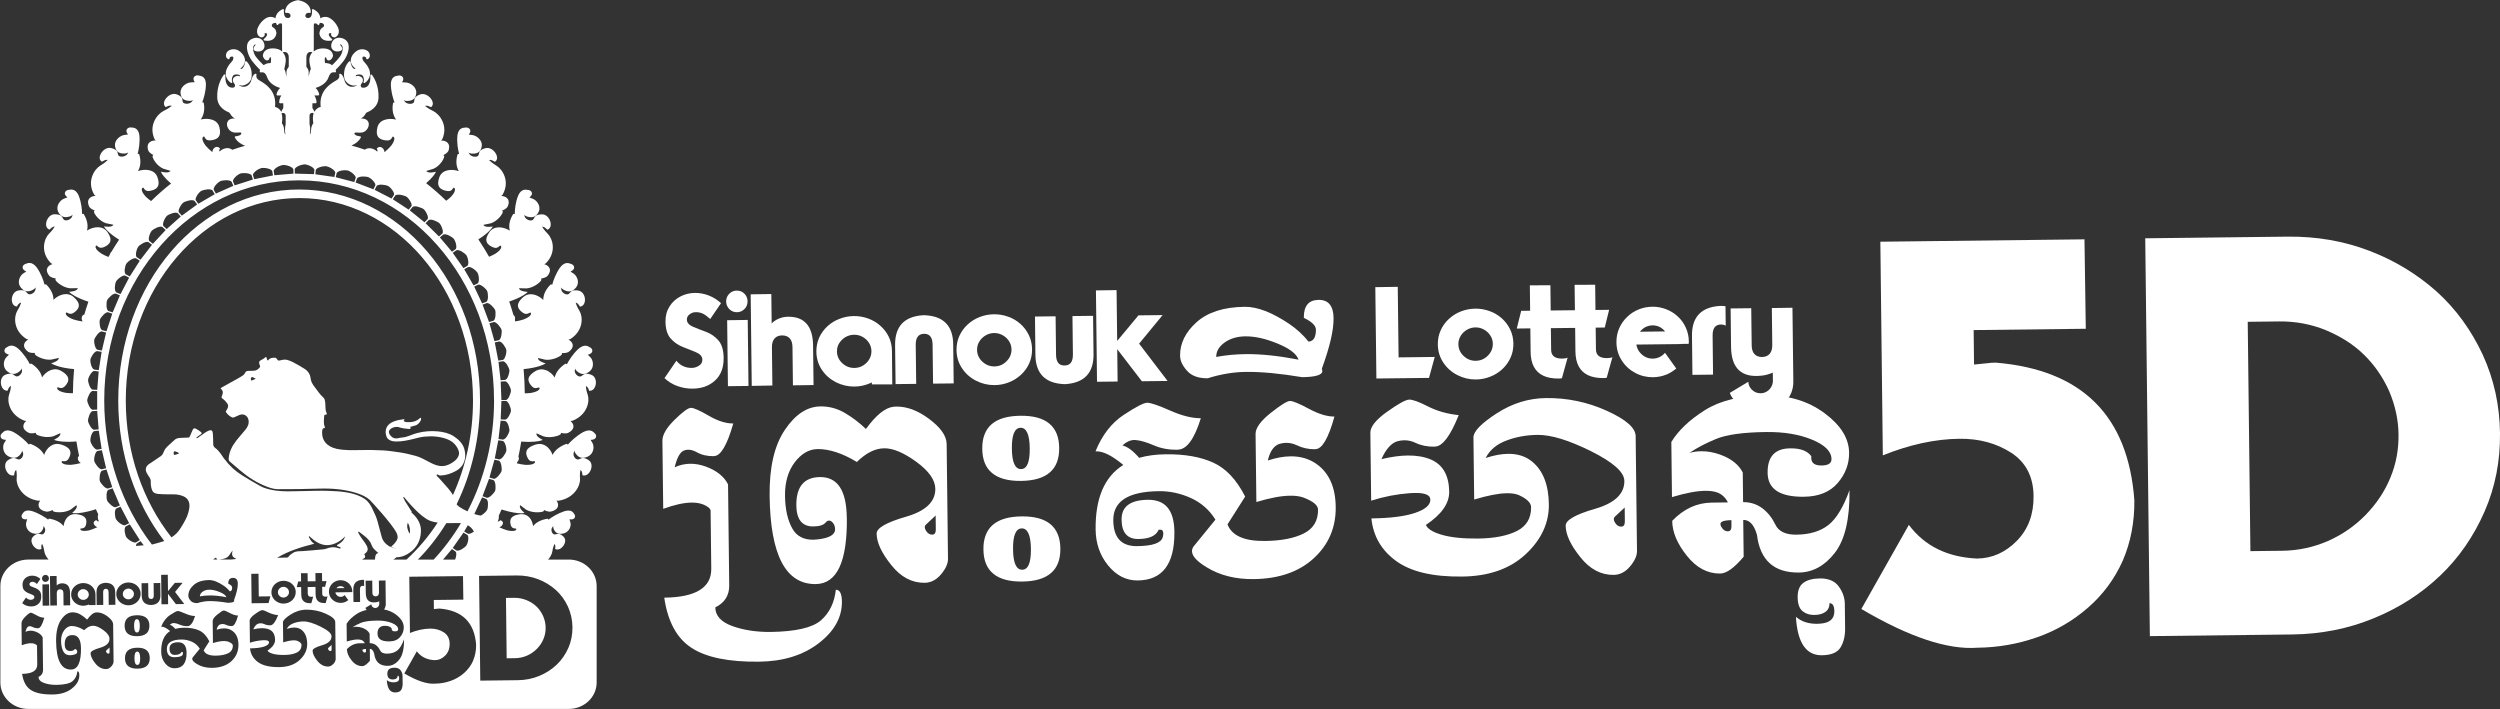 <?xml version="1.0" encoding="UTF-8"?><svg id="Layer_1" xmlns="http://www.w3.org/2000/svg" viewBox="0 0 745.5 211.42"><rect x="0" y="0" width="745.5" height="211.42" fill="#333333" stroke="none"/><defs><style>.cls-1{fill:#fff;}</style></defs><path class="cls-1" d="m31.74,193.93c-.09.08-.13.17-.13.27,0,.1.04.21.12.33.15.26.35.38.6.38.23,0,.35-.17.35-.5l-.02-1.33c-.44.42-.75.71-.91.85Z"/><path class="cls-1" d="m59.61,177.83c.91-.17,1.85-.26,2.83-.27,1.48-.02,3.17.16,5.08.53-.18-.55-.85-1.07-2-1.54s-2.19-.71-3.11-.7c-.8,0-1.46.21-2,.6-.54.39-.8.85-.8,1.38Z"/><path class="cls-1" d="m40.93,194.31c-.29,0-.5.17-.64.51-.14.33-.21.83-.2,1.49,0,.66.09,1.16.23,1.49.15.32.37.48.65.48.28,0,.49-.17.63-.5.14-.34.21-.83.2-1.49,0-.67-.09-1.16-.23-1.49-.15-.33-.36-.5-.64-.49Z"/><path class="cls-1" d="m40.86,188.61c.28,0,.49-.17.63-.5.14-.34.21-.83.2-1.49,0-.67-.09-1.16-.23-1.49-.15-.33-.36-.5-.64-.49-.29,0-.5.17-.64.51-.14.33-.21.83-.2,1.49,0,.66.09,1.16.23,1.49.15.32.37.48.65.48Z"/><g><g><path class="cls-1" d="m211.77,95.13c-.8-.75-1.51-1.27-2.11-1.57-.64-.33-1.39-.48-2.23-.47-.63,0-1.21.21-1.76.62-.57.4-.85.93-.85,1.59.01.92.65,1.65,1.91,2.17,1.29.54,2.61,1.05,3.96,1.55,1.36.52,2.55,1.36,3.56,2.51,1,1.17,1.51,2.89,1.54,5.17.03,2.92-.82,5.17-2.55,6.75-1.72,1.6-3.94,2.41-6.64,2.44-1.56.02-3.08-.23-4.54-.75-1.48-.52-2.78-1.31-3.91-2.38l3.55-5.19c1.17,1.45,2.7,2.16,4.58,2.14.76,0,1.48-.23,2.16-.66.67-.42,1.01-1.02,1-1.82-.01-.93-.65-1.67-1.93-2.21-.57-.24-1.22-.5-1.97-.8l-1-.39-1.02-.41c-1.38-.55-2.56-1.39-3.55-2.51-.99-1.12-1.49-2.79-1.52-5.04-.02-1.72.39-3.22,1.22-4.51.8-1.28,1.89-2.26,3.25-2.96,1.32-.68,2.75-1.03,4.27-1.05,1.41-.02,2.79.24,4.16.76,1.39.55,2.61,1.31,3.66,2.3l-3.23,4.73Z"/><path class="cls-1" d="m222.52,91.47c-.28.48-.66.87-1.14,1.17s-1.02.45-1.61.46c-.59,0-1.12-.13-1.6-.4-.49-.29-.88-.67-1.17-1.16-.3-.51-.45-1.05-.46-1.63,0-.59.13-1.13.4-1.62.3-.5.69-.9,1.16-1.19.47-.29,1-.43,1.59-.44.59,0,1.13.13,1.62.4.48.28.87.66,1.17,1.16.29.48.43,1.02.44,1.61,0,.61-.13,1.16-.4,1.64Zm.45,3.93l.23,19.69-6.13.07-.23-19.67,6.13-.09Z"/><path class="cls-1" d="m230.01,87.69l.1,8.76c.58-.61,1.31-1.09,2.17-1.45.88-.36,1.77-.54,2.68-.55,4.93-.06,7.43,2.8,7.5,8.58l.14,11.79-6.15.09-.13-11.39c-.01-1.18-.29-2.06-.84-2.64-.54-.58-1.3-.87-2.28-.86-.95.01-1.69.31-2.22.91-.54.6-.81,1.48-.79,2.66l.13,11.37-6.15.11-.32-27.3,6.15-.09Z"/><path class="cls-1" d="m259.98,114.05c-.41.18-.71.31-.9.38-1.35.54-2.77.82-4.26.84-1.96.02-3.81-.41-5.57-1.3-1.75-.9-3.15-2.14-4.19-3.72-1.06-1.6-1.6-3.4-1.62-5.38-.02-1.5.27-2.9.85-4.2.59-1.29,1.4-2.41,2.44-3.37,1.03-.96,2.22-1.7,3.59-2.21,1.36-.54,2.78-.82,4.26-.84,1.46-.02,2.88.22,4.27.72,1.39.5,2.6,1.21,3.64,2.15,1.09.96,1.93,2.07,2.54,3.31.62,1.29.93,2.68.95,4.18l.1,10.01h-6.09s0-.56,0-.56Zm-9.72-11.74c-.47.76-.69,1.59-.68,2.49.02,1.36.54,2.52,1.58,3.5,1.02.96,2.23,1.43,3.61,1.42,1.4-.02,2.59-.52,3.59-1.5,1.01-1,1.51-2.18,1.5-3.53-.01-.9-.26-1.72-.74-2.47-.48-.75-1.12-1.34-1.92-1.78-.79-.43-1.63-.63-2.54-.62-.88.01-1.72.24-2.51.68-.79.46-1.42,1.07-1.88,1.83Z"/><path class="cls-1" d="m275.38,99.56c-1.56.08-2.33,1.18-2.31,3.29l.14,11.62-6.15.07-.14-11.62c-.07-5.6,2.73-8.57,8.39-8.92h.35c5.66.21,8.53,3.12,8.59,8.71l.14,11.62-6.15.07-.14-11.62c-.02-2.11-.82-3.19-2.38-3.24h-.35Z"/><path class="cls-1" d="m291.04,113.52c-1.75-.9-3.15-2.15-4.19-3.74-1.06-1.6-1.6-3.4-1.62-5.4-.02-1.5.27-2.9.85-4.2.59-1.3,1.4-2.43,2.44-3.39,1.05-.97,2.25-1.72,3.6-2.25,1.38-.53,2.79-.8,4.24-.82,1.46-.02,2.88.22,4.27.72,1.35.47,2.57,1.19,3.66,2.15,1.07.96,1.91,2.08,2.52,3.35.62,1.29.93,2.68.95,4.18.02,1.52-.26,2.92-.83,4.2-.57,1.29-1.39,2.43-2.46,3.43-1.08.99-2.28,1.74-3.6,2.25-1.34.54-2.76.82-4.26.84-1.96.02-3.82-.42-5.57-1.32Zm1.89-5.69c1.02.97,2.23,1.45,3.61,1.44,1.4-.02,2.59-.52,3.59-1.52,1.01-1,1.51-2.18,1.5-3.55-.01-.9-.26-1.72-.74-2.47-.48-.75-1.12-1.34-1.92-1.78-.79-.44-1.63-.65-2.54-.64-.88.01-1.72.24-2.51.7-.79.46-1.42,1.07-1.88,1.83-.47.76-.69,1.59-.68,2.49.02,1.37.54,2.54,1.58,3.52Z"/><path class="cls-1" d="m317.28,108.98h.35c1.56-.07,2.33-1.16,2.31-3.28l-.13-11.45,6.15-.07.13,11.45c.06,5.57-2.73,8.54-8.39,8.92h-.35c-5.66-.24-8.53-3.14-8.59-8.71l-.13-11.45,6.15-.07.13,11.45c.02,2.11.82,3.19,2.38,3.22Z"/><path class="cls-1" d="m327.13,113.84l-.32-27.24,6.15-.09.18,15.06h.08s6.27-7.53,6.27-7.53l7.2-.08-7.01,8.52,8.49,11.12-7.67.09-7.34-9.56.11,9.64-6.15.07Z"/><path class="cls-1" d="m426.12,112.69l-15.68.18-.32-27.24,6.69-.1.25,21.04,10.78-.13-1.71,6.24Z"/><path class="cls-1" d="m434.57,111.84c-1.75-.9-3.15-2.15-4.19-3.74-1.06-1.6-1.6-3.4-1.62-5.4-.02-1.5.27-2.9.85-4.2.59-1.3,1.4-2.43,2.44-3.39,1.05-.97,2.25-1.72,3.6-2.25,1.38-.53,2.79-.8,4.24-.82,1.46-.02,2.88.22,4.27.72,1.35.47,2.57,1.19,3.66,2.15,1.07.96,1.91,2.08,2.52,3.35.62,1.29.93,2.68.95,4.18.02,1.52-.26,2.92-.83,4.2-.58,1.29-1.39,2.43-2.46,3.43-1.08.99-2.28,1.74-3.61,2.25-1.34.54-2.76.82-4.25.84-1.96.02-3.82-.42-5.57-1.32Zm1.89-5.69c1.02.98,2.23,1.45,3.61,1.44,1.4-.02,2.59-.52,3.59-1.52,1.01-1,1.51-2.18,1.5-3.55,0-.9-.26-1.72-.74-2.47s-1.12-1.34-1.92-1.78c-.79-.44-1.63-.65-2.54-.64-.88.01-1.72.24-2.51.7s-1.42,1.07-1.88,1.83-.69,1.59-.68,2.49c.02,1.37.54,2.54,1.58,3.52Z"/><path class="cls-1" d="m462.47,97.84l.08,6.51c.02,1.74,1.12,2.6,3.3,2.58.7,0,1.24-.1,1.61-.27l-1.7,6.13c-.32.06-.63.08-.94.09-1.83.02-3.36-.26-4.58-.83-1.24-.57-2.17-1.45-2.82-2.64-.64-1.17-.97-2.67-.99-4.5l-.08-6.99-4.05.05,1.32-5.28,2.67-.03-.09-7.57,6.13-.03.09,7.53,7.22-.08-.09-7.57,6.13-.03.09,7.53,4.07-.05-1.3,5.28-2.71.03.08,6.51c.02,1.74,1.12,2.6,3.3,2.58.7,0,1.24-.1,1.61-.27l-1.7,6.13c-.32.06-.63.08-.94.09-1.83.02-3.36-.26-4.58-.83-1.24-.57-2.18-1.45-2.82-2.64-.64-1.17-.97-2.67-.99-4.5l-.08-6.99-7.22.08Z"/><path class="cls-1" d="m502.7,97.68c.59,1.29.9,2.67.91,4.14v.17c0,.06,0,.13-.01.21l-.04.33-2.38.03v.04s-13.22.15-13.22.15c.17,1.07.64,2,1.43,2.77,1,.96,2.16,1.44,3.47,1.42,1.33-.02,2.48-.52,3.44-1.5l.04-.04.06-.08.06-.06.04-.06,3.36,4.69c-.94.78-1.89,1.37-2.86,1.78-1.3.53-2.66.8-4.06.82-1.91.02-3.69-.41-5.34-1.3-1.69-.9-3.03-2.15-4.02-3.74-1.02-1.59-1.54-3.38-1.56-5.38-.02-1.5.25-2.88.82-4.16.56-1.29,1.34-2.41,2.34-3.37,1.01-.99,2.16-1.74,3.43-2.25,1.31-.53,2.67-.8,4.08-.82,1.41-.02,2.77.22,4.08.72,1.3.48,2.47,1.2,3.5,2.15,1.02.92,1.83,2.03,2.42,3.33Zm-9.94-.65c-.86.01-1.66.24-2.41.68-.46.29-.9.69-1.33,1.21l7.53-.09c-.44-.51-.89-.9-1.36-1.18-.76-.43-1.57-.64-2.43-.63Z"/><path class="cls-1" d="m514.61,97.12c-.32-.21-.74-.33-1.25-.35h-.35c-1.56.09-2.33,1.18-2.31,3.3l.13,11.64-6.15.07-.13-11.64c-.07-5.6,2.73-8.57,8.39-8.92h.35c.42,0,.84.04,1.25.1l.07,5.8Z"/><path class="cls-1" d="m528.61,111.13c-1.16.49-2.23.78-3.22.88-6.05.71-9.11-2.14-9.19-8.56l-.13-11.47,6.15-.07.13,11.05c.01,1.17.29,2.05.84,2.64.54.58,1.3.87,2.28.86.93-.01,1.68-.32,2.24-.93.53-.61.79-1.49.78-2.64l-.13-11.03,6.15-.09.26,21.98c.03,2.38-.79,4.44-2.46,6.18-.76.78-1.81,1.42-3.15,1.92-1.21.45-2.43.68-3.66.7h-1.02c-2.74,0-4.95-.83-6.62-2.45-1.09-1.09-1.77-2.07-2.03-2.94l5.51-3.31c.06.97.45,1.79,1.16,2.45s1.55.98,2.53.97c.76,0,1.44-.23,2.07-.68.58-.4,1.02-.96,1.31-1.67l.02-.06.04-.1.04-.14.04-.13c.05-.12.08-.26.09-.44,0-.03,0-.06.02-.1v-.19s.02,0,.02,0l-.03-2.63Z"/></g><g><path class="cls-1" d="m217.46,174.47c.04,3.06-1.35,5.28-4.16,6.65.03,2.49,1.71,4.35,5.04,5.56,3.33,1.21,7.15,1.8,11.46,1.77,7.46-.11,12.46-1.26,15-3.46,2.54-2.22,4.02-5.26,4.45-9.13,1.18-.01,1.78,1.16,1.81,3.51.05,4.71-2.25,8.85-6.92,12.44-4.67,3.58-10.59,5.42-17.77,5.5-9.06.11-15.77-1.26-20.14-4.11-4.39-2.84-7.11-7.84-8.15-14.98,9.41-.11,14.09-2.99,14.02-8.64l-.2-17.41c-.15-.61-.88-1.19-2.21-1.74-.99-.39-2.16-.58-3.5-.56-2.28.03-5.09.65-8.42,1.86l-.24-20.26c-.02-1.79,1.18-3.87,3.6-6.26,2.42-2.38,4.05-3.58,4.9-3.59s2.62.77,5.31,2.34c2.69,1.57,5.13,2.34,7.32,2.32-1.83,6.45-3.74,9.68-5.71,9.71-.05.02-.08.04-.11.04-1.95.02-3.64-.37-5.06-1.18-.92-.51-1.79-.76-2.59-.75-.45,0-.87.09-1.27.26-1.15.48-2.06,2.14-2.73,4.97,1.5-.68,3.04-1.02,4.61-1.04,1.51-.02,3.05.26,4.64.83,3.26,1.19,5.48,2.96,6.66,5.32l.35,30.01Zm35.07-20.11c.15,13.13-2.94,19.74-9.27,19.81-8.97.1-13.55-8.67-13.76-26.32-.1-8.47,1.41-15.02,4.54-19.65,3.1-4.63,6.64-6.96,10.62-7.01,2.57-.03,4.98.61,7.24,1.93,2.26,1.32,4.37,2.92,6.32,4.8,3.01-4.15,5.75-6.36,8.22-6.63.28-.03.56-.04.85-.05,3.13-.04,6.33,1.15,9.61,3.56,3.56,2.62,5.36,5.15,5.39,7.6l.4,34.25c.02,1.41-.67,2.95-2.07,4.61-1.39,1.66-3.03,2.51-4.91,2.53-3.79.04-7.11-1.73-9.95-5.32-2.87-3.57-4.32-6.68-4.35-9.34-.02-1.67,2.9-3.35,8.77-5.05,5.86-1.69,8.78-4.47,8.73-8.33-.03-2.61-1.91-5.29-5.64-8.02-3.75-2.73-6.96-4.09-9.62-4.05-2.68.03-5.4,1.39-8.14,4.08-4.31-2.61-8.23-3.89-11.73-3.85-2.57.05-4.83,1.37-6.8,3.96-1.97,2.61-2.93,5.92-2.89,9.92.05,4.1.79,7.39,2.23,9.9,1.27,2.2,3.33,3.28,6.18,3.25.42,0,.85-.03,1.27-.09,3.53-.39,5.28-1.4,5.26-3.03-.01-.94-.34-1.69-.98-2.25-.28-.23-.56-.35-.82-.34-.38,0-.73.21-1.05.61-.63.74-1.84,1.12-3.62,1.14-3.34.04-5.04-2.04-5.09-6.23-.07-5.6,2.28-8.43,7.03-8.49,5.25-.06,7.92,3.97,8.01,12.09Zm25.45,5.07c.73,0,1.09-.53,1.08-1.57l-.05-4.13c-1.37,1.31-2.32,2.19-2.83,2.65-.28.24-.42.52-.41.85,0,.31.13.65.36,1.02.48.79,1.1,1.19,1.85,1.18Z"/><path class="cls-1" d="m304.49,143.41c-3.84.04-6.72-.73-8.64-2.34-1.93-1.58-2.91-3.99-2.94-7.24-.04-3.22.89-5.66,2.77-7.31,1.89-1.65,4.75-2.49,8.59-2.54,3.84-.04,6.72.73,8.64,2.34,1.93,1.6,2.91,4.01,2.94,7.24.04,3.25-.89,5.68-2.78,7.31-1.89,1.65-4.75,2.49-8.59,2.54Zm.35,30.01c-3.84.04-6.72-.73-8.64-2.34-1.93-1.58-2.91-3.99-2.94-7.24-.04-3.22.89-5.66,2.77-7.31,1.89-1.65,4.75-2.49,8.59-2.54,3.84-.04,6.72.73,8.64,2.34s2.91,4.02,2.94,7.24c.04,3.25-.89,5.68-2.78,7.31-1.89,1.65-4.75,2.49-8.59,2.54Zm-.35-33.54c.87-.01,1.52-.52,1.96-1.54.43-1.04.64-2.58.62-4.63s-.27-3.61-.72-4.62c-.46-1.03-1.12-1.54-2-1.53s-1.56.54-1.99,1.58c-.44,1.02-.64,2.56-.62,4.63s.26,3.59.72,4.62c.46,1.01,1.14,1.51,2.03,1.49Zm.35,30.01c.87-.01,1.52-.52,1.96-1.54.43-1.04.64-2.59.62-4.63-.02-2.07-.27-3.61-.72-4.62-.46-1.03-1.12-1.54-2-1.53s-1.56.54-1.99,1.58c-.44,1.02-.64,2.56-.62,4.63s.26,3.59.72,4.62c.46,1.01,1.14,1.51,2.03,1.49Z"/><path class="cls-1" d="m339.75,136.51c2.32-.66,4.95-1.01,7.9-1.04,5.62-.07,10.34.76,14.13,2.48,3.8,1.72,6.97,5.1,9.53,10.13l-5.27,8.29c1.29,3.37,5.03,5.03,11.22,4.95,4.82-.06,8.67-.81,11.54-2.25,2.87-1.45,4.28-3.82,4.24-7.11-.02-1.29-1.46-2.49-4.35-3.59-1.09-.39-2.42-.57-4-.55-2.64.03-5.98.66-10.04,1.88l-.24-20.26c-.02-1.79,1.47-3.88,4.48-6.27,3.01-2.39,4.94-3.59,5.78-3.6s2.73.77,5.66,2.34c2.93,1.57,5.46,2.34,7.6,2.31-1.78,6.45-3.67,9.68-5.64,9.71-.05.02-.08.04-.11.04-1.95.02-3.76-.37-5.42-1.17-1.07-.51-2.14-.75-3.22-.74-.64,0-1.26.1-1.87.27-1.74.49-2.94,2.15-3.61,4.99,2.46-.81,4.73-1.22,6.8-1.24,2.97-.03,5.55.74,7.76,2.31,3.73,2.66,5.62,6.93,5.69,12.79.07,6.12-2.11,11.21-6.53,15.28-4.43,4.07-10.4,6.14-17.94,6.23-5.41.06-10.08-1.11-13.99-3.51-2.92-1.75-4.38-3.36-4.4-4.82,0-.49.16-.98.51-1.45l6.48-7.95c-1.8-2.9-4.24-5.05-7.33-6.45-3.09-1.4-6.28-2.08-9.57-2.04-9.11.11-13.63,3.01-13.56,8.7.06,5.18,2.42,7.74,7.08,7.69s7.19-.94,7.67-2.67c.11-.45.17-.84.16-1.17,0-.73-.34-1.09-1-1.08-.12,0-.25.01-.39.04-.76,1.8-2.77,2.72-6.04,2.75s-4.97-1.88-5.01-5.77c-.05-3.88,2.57-5.86,7.84-5.92s7.84,3.12,7.91,9.55v.25c.04,9.42-3.6,14.17-10.92,14.25-3.41.04-6.35-1.44-8.81-4.43-2.46-3-3.71-6.58-3.76-10.74-.11-9.34,2.64-15.77,8.25-19.27-3.26-2.74-5.96-4.1-8.1-4.07h-.18c1.97-4.85,4.77-8.47,8.42-10.87,3.64-2.4,5.97-3.6,6.98-3.61s3.32.76,6.84,2.32c3.53,1.56,6.58,2.32,9.17,2.29-1.93,6.21-4.21,9.34-6.85,9.37-.05.02-.08.04-.11.04-2.61.03-4.97-.41-7.08-1.33-2.15-.92-3.92-1.44-5.31-1.56-.14-.02-.3-.03-.46-.03-1.22.01-2.42.56-3.58,1.63,1.49.34,3.16,1.58,5.02,3.72Z"/><path class="cls-1" d="m393.19,89.42c2.94-.03,4.43,1.77,4.48,5.42s-1.12,8.59-3.5,15.12c.05.23.1.46.15.67.01,1.18-1.99,1.79-6.02,1.84-6.58-1.1-12.18-1.62-16.79-1.57-3.7.04-7.49.68-11.38,1.9-2.78.03-4.83-.72-6.17-2.26-1.36-1.51-2.05-3-2.06-4.46-.04-3.69,1.6-7.03,4.93-10.01,3.33-2.98,8.12-4.51,14.35-4.58,3.74-.04,8.19,1.67,13.34,5.14,2.23,1.53,4.12,3.27,5.67,5.23,1.48-.06,2.22-1.25,2.22-3.56-.01-1.2-1.22-2.37-3.61-3.52-.04-3.53,1.41-5.31,4.35-5.35h.03Zm-30.52,17.02c2.82-.53,5.75-.81,8.78-.84,4.59-.05,9.85.5,15.77,1.65-.56-1.71-2.63-3.31-6.2-4.78-3.57-1.48-6.79-2.2-9.66-2.17-2.47.03-4.54.65-6.21,1.86-1.67,1.21-2.49,2.64-2.47,4.28Z"/><path class="cls-1" d="m461.87,150.41c.06,5.53-2.23,10.48-6.89,14.84-4.66,4.36-10.99,6.59-18.99,6.68-8.71.1-15.26-1.44-19.65-4.63-4.39-3.18-6.85-7.42-7.39-12.71,5.65-.07,10-.62,13.04-1.65,3.05-1.04,4.56-2.35,4.54-3.95-.02-1.36-1.53-2.03-4.54-1.99-.45,0-.93.02-1.45.05-3.97.28-7.86,1.03-11.66,2.25l-.24-20.26c-.02-1.79,1.65-3.88,5.01-6.27,3.36-2.39,5.56-3.6,6.6-3.61s2.9.67,5.58,2.04c2.69,1.37,5.74,2.23,9.16,2.59-2.49,6.22-4.85,9.34-7.06,9.37-.05.02-.08.04-.11.04-2.19.03-4.11-.36-5.77-1.17-1.07-.51-2.16-.75-3.29-.74-.66,0-1.32.1-1.97.27-1.85.49-3.47,2.28-4.85,5.35,2.89-.69,5.5-1.05,7.83-1.08,2.61-.03,4.89.36,6.83,1.16,3.64,1.53,5.49,4.75,5.55,9.64.04,3.48-2.28,6.78-6.95,9.9.46,1.17,2.05,2.15,4.77,2.95,2.72.79,6.32,1.16,10.82,1.11,4.82-.06,8.67-.81,11.54-2.25,2.87-1.45,4.28-3.82,4.24-7.11-.02-1.29-1.23-2.49-3.64-3.59-.92-.39-2.11-.58-3.57-.56-2.45.03-5.7.66-9.76,1.88l-.22-18.5c-.02-1.79,2.28-4.18,6.91-7.18,4.63-3,9.53-4.52,14.71-4.58,6.35-.07,12.39,1.19,18.12,3.78,5.73,2.59,8.6,5.11,8.63,7.56l.4,34.25c.02,1.41-.67,2.95-2.06,4.61-1.39,1.66-3.03,2.51-4.91,2.53-3.79.04-7.11-1.73-9.95-5.32-2.87-3.57-4.32-6.68-4.35-9.34-.02-1.67,2.9-3.35,8.77-5.05,5.86-1.69,8.78-4.47,8.73-8.33-.03-2.61-3.35-5.56-9.95-8.85-6.63-3.29-11.94-4.91-15.95-4.86-3.32.04-6.42.6-9.3,1.7-2.91,1.09-4.96,2.82-6.15,5.19,2.46-.81,4.68-1.22,6.66-1.24,2.87-.03,5.27.74,7.19,2.32,3.26,2.67,4.92,6.93,4.99,12.79Zm21.58,6.63c.73,0,1.09-.53,1.08-1.57l-.05-4.13c-1.37,1.31-2.32,2.19-2.83,2.65-.28.24-.42.52-.41.85,0,.31.13.65.36,1.02.48.79,1.1,1.19,1.85,1.18Z"/><path class="cls-1" d="m519.83,155.07l.13,10.94c-2.79,3.33-5.12,5-7,5.02-3.79.04-7.11-1.73-9.95-5.32-2.87-3.57-4.32-7.03-4.36-10.4,3.44-3.57,7.36-5.38,11.77-5.43l4.84-.06c-.68-1.38-1.68-2.35-3-2.9-.99-.39-2.24-.57-3.75-.56-2.57.03-5.88.66-9.93,1.88l-.19-16.45c2.08-3.41,5.39-6.56,9.94-9.44,4.54-2.88,10.58-4.36,18.12-4.45,6.85-.08,12.71,1.68,17.57,5.27,4.87,3.59,7.33,7.53,7.38,11.81.04,3.34-1.09,6.36-3.39,9.04-2.3,2.69-5.66,4.06-10.09,4.11-7.16.08-10.76-2.29-10.82-7.11-.06-4.82,2.16-7.26,6.66-7.32h.14c2.99-.04,5.07.75,6.24,2.36-.02.17-.03.33-.03.49.02,1.48.99,2.24,2.92,2.26h.21c1.95-.03,2.92-.66,2.91-1.91-.03-2.28-1.96-4.21-5.79-5.79-3.83-1.58-8.38-2.34-13.66-2.28-6.85.08-11.84.77-14.96,2.06s-5.78,2.69-7.95,4.17c1.15-.32,2.33-.49,3.53-.5,1.84-.02,3.73.32,5.7,1.03,3.26,1.19,5.48,2.96,6.67,5.32l.1,8.83c2.12-.02,4.01.57,5.67,1.77,1.64,1.23,2.95,2.86,3.94,4.9.96,2.06,3.07,3.07,6.32,3.03,3.93-.05,7.09-1,9.48-2.86,2.39-1.86,4.5-5.34,6.32-10.42.1,8.59-1.36,14.82-4.37,18.69-3.01,3.87-6.58,5.83-10.7,5.88-7.41.09-11.59-3.65-12.52-11.22-.84-3-2.19-4.49-4.08-4.47Zm-3.51,1.81l-.02-1.77c-1.39.02-2.34.18-2.85.49-.28.17-.42.39-.42.68s.12.61.36.98c.48.79,1.1,1.19,1.85,1.18s1.09-.53,1.08-1.57Z"/><path class="cls-1" d="m541.03,183.38c-1.39.02-2.56-.36-3.51-1.14-.95-.78-1.44-2.15-1.46-4.13s.53-3.4,1.66-4.27c1.13-.87,2.78-1.32,4.94-1.35,2.57-.03,4.44.75,5.62,2.35,1.18,1.6,1.8,3.32,1.84,5.15l.09,7.31c.03,2.28-.42,4.19-1.35,5.74-.92,1.54-2.79,2.33-5.59,2.36-4.71.05-7.28-3.76-7.73-11.46,1.64,1.42,3.76,2.11,6.34,2.08.24,0,.49-.02.78-.04,2.92-.18,4.36-1.4,4.34-3.69-.02-1.62-.5-2.43-1.44-2.42,0,1.15-.42,2.02-1.24,2.61-.82.59-1.92.89-3.31.9Z"/></g><g><path class="cls-1" d="m569.21,156.51c4.7,6.3,11.49,9.65,20.35,10.05,4.51-.05,8.48-1.83,11.9-5.32,3.36-3.44,5.01-7.89,4.95-13.35-.07-5.74-2.29-10.04-6.67-12.88-4.44-2.85-9.58-4.24-15.43-4.17-7.25.08-14.86,1.73-22.85,4.95l-.74-63.71,60.87-.71.39,26.67-33.44.39.12,10.28c1.11-.12,2.03-.22,2.76-.28l.92-.09.83-.09c.28-.06.95-.09,2.01-.11,25.67,2.15,39.43,15.82,41.28,40.99.08,6.52-1.08,12.56-3.47,18.1-2.45,5.44-5.88,10.08-10.29,13.92-4.52,3.96-9.59,6.91-15.2,8.87-5.72,2.02-11.67,3.06-17.86,3.13-8.86.66-20.39-3.19-34.59-11.55l14.17-25.08Z"/><path class="cls-1" d="m641.09,189.7l-1.38-118.64,42.39-.49c8.69-.1,16.85,1.31,24.47,4.23,7.5,2.87,14.21,6.94,20.13,12.22,5.69,5.17,10.25,11.45,13.68,18.82,3.32,7.27,5.03,15.05,5.12,23.35.1,8.31-1.43,16.07-4.58,23.3-3.26,7.45-7.67,13.83-13.24,19.14-5.68,5.42-12.32,9.68-19.92,12.77-7.54,3.1-15.64,4.7-24.28,4.8l-42.39.49Zm29.18-93.74l.8,68.39,9.45-.11c4.79-.06,9.35-1.03,13.68-2.92,4.27-1.89,8-4.47,11.2-7.74,3.25-3.33,5.72-7.03,7.4-11.12,1.68-4.03,2.5-8.33,2.44-12.91-.05-4.35-.99-8.68-2.83-13.01-1.89-4.16-4.38-7.75-7.49-10.78-3.04-2.98-6.83-5.41-11.37-7.31-4.42-1.79-9.03-2.65-13.83-2.6l-9.45.11Z"/></g></g><path class="cls-1" d="m108.2,193.67c-.09.05-.14.13-.13.22,0,.09.04.2.12.32.15.26.35.38.6.38.24,0,.35-.17.35-.5v-.57c-.45,0-.76.06-.93.16Z"/><path class="cls-1" d="m97.95,193.16c-.09.08-.13.17-.13.27,0,.1.04.21.12.33.15.26.35.38.6.38.24,0,.35-.17.35-.5l-.02-1.33c-.44.42-.75.71-.91.85Z"/><path class="cls-1" d="m24.84,178.88c.45,0,.84-.17,1.16-.48.33-.32.49-.7.48-1.14,0-.29-.08-.56-.24-.8s-.36-.43-.62-.58c-.25-.14-.53-.2-.82-.2-.28,0-.55.07-.81.22-.25.15-.46.34-.6.59-.15.25-.22.51-.22.8,0,.44.18.81.51,1.13.33.31.72.46,1.16.46Z"/><path class="cls-1" d="m102.31,174.99c-.25-.14-.51-.2-.78-.2s-.54.07-.78.22c-.15.09-.29.22-.43.39l2.43-.03c-.14-.17-.29-.29-.44-.38Z"/><path class="cls-1" d="m85.33,175.19c-.25-.14-.53-.21-.82-.2-.29,0-.55.08-.81.22-.26.15-.46.34-.61.59-.15.25-.22.51-.22.8,0,.44.17.82.51,1.13.33.32.72.47,1.16.46.45,0,.84-.17,1.16-.49.33-.32.49-.7.48-1.14,0-.29-.08-.55-.24-.8-.16-.24-.36-.43-.62-.58Z"/><path class="cls-1" d="m39.94,177.1c0-.29-.08-.56-.24-.8s-.36-.43-.62-.58c-.25-.14-.53-.21-.82-.21-.29,0-.55.08-.81.23-.26.15-.46.34-.61.59-.15.25-.22.51-.22.8,0,.44.17.82.51,1.13.33.31.72.46,1.16.46.45,0,.84-.17,1.16-.49.33-.32.49-.71.48-1.14Z"/><g><path class="cls-1" d="m169.5,166.88h-6.07c.74-.82,1.16-1.7,1.26-2.37.19-1.25.5-1.97.64-2.27.04.02.07.05.11.09.24.3.18.98.13,1.2l-.03.17.17.07c.67.28,1.52-.05,2.17-.85.66-.82,1-2.07.17-2.88-1.02-1.01-1.63-.87-2.16-.75-.19.05-.37.09-.57.07-.25-.03-.52-.24-.69-.56-.2-.37-.32-.99.02-1.51.13-.18.25-.32.38-.44-.1.23-.09.5.03.8.72,1.8,2.09,1.67,3.2,1.36,1.68-.55,2.18-2.41,1.78-3.4-.14-.36-.21-.6-.23-.76.9.17,1.31-.13,1.48-.34.29-.35.23-.83.04-1.09-.03-.04-.07-.1-.1-.16-.31-.49-.88-1.41-2.92-.82-2.08.69-3.79,1.8-4.77,2.53,0-.02,0-.04-.02-.06-.05-.13-.16-.2-.24-.22h-.06s-.06,0-.06,0c-2.39.43-3.61,1.44-4.21,2.2-.08-.9-.47-1.95-1.18-2.67-.69-.69-1.59-1-2.62-.88-1.33.15-2.2.51-2.64,1.09-.5.66-.37,1.46-.21,2.1.26.99.95,1.04,1.37,1.07.19.01.27.03.28.06.02.07.05.24-.12.41-.17.16-.77.49-2.59.07-.75-.21-1.57-.55-2.36-.93.11-.03.21-.07.3-.12.47-.24.71-.65.78-.96.13-.55-.35-.87-.63-.95l-.15-.05-.11.11c-.27.27-.51.3-.66.27.23-.41.43-1.07.32-1.72.28-.61.56-1.23.83-1.86,3.07,1,5.03,1.13,5.86,1.13.28,0,.42-.02.45-.02l.55-.06-.39-.36c-.89-.82-1.04-1.36-1.01-1.67.01-.13.06-.23.11-.3.27.22.82.65,1.76,1.33,1.73.99,4.11.87,4.95.59.28-.09.36-.28.38-.38,0-.03,0-.07,0-.11.57.29,1.27.54,1.9.5,1.37-.26,1.91-.83,2.13-1.26.27-.53.23-1.17-.12-1.76-.06-.11-.13-.2-.21-.28.19.02.39.04.62.04h0c4.84-.76,6.57-4.64,6.42-6.54-.11-1.4.05-2.26.13-2.61.05.02.09.04.14.08.34.28.44,1.04.45,1.29v.19s.21.04.21.04c.8.17,1.65-.37,2.16-1.38.52-1.03.57-2.47-.54-3.19-1.37-.9-2-.62-2.55-.37-.2.09-.39.17-.61.19-.28.02-.62-.16-.89-.46-.32-.36-.6-1.02-.36-1.65.09-.22.2-.4.31-.56-.05.27.02.57.23.87,1.24,1.82,2.71,1.4,3.85.83.77-.43,1.28-1.16,1.44-2.05.14-.75,0-1.54-.34-2.05-.25-.36-.38-.62-.45-.78h0c1.03,0,1.4-.41,1.53-.67.23-.45.05-.95-.23-1.2-.05-.04-.1-.09-.15-.15-.46-.47-1.32-1.36-3.4-.29-2.1,1.18-3.7,2.76-4.58,3.75,0-.02-.02-.04-.03-.06-.08-.13-.22-.19-.32-.19h-.06s-.06.02-.06.02c-2.51.96-3.59,2.33-4.06,3.28-.32-.97-1.01-2.04-1.97-2.67-.93-.62-2-.76-3.09-.42-1.42.44-2.28,1.01-2.62,1.74-.38.82-.04,1.68.3,2.34.54,1.03,1.3.95,1.77.89.21-.02.3-.03.32,0,.04.07.12.26-.03.47-.15.21-.72.69-2.82.61-.78-.07-1.64-.24-2.5-.45.03-.12.06-.24.09-.37.37-.35.5-.79.51-1.11,0-.2-.06-.36-.15-.48.32-1.49.6-3,.84-4.52.81.06,1.54.09,2.18.09,2.47,0,3.65-.39,3.72-.41l.52-.18-.47-.26c-1.06-.59-1.35-1.09-1.41-1.39-.02-.13,0-.24.02-.33.32.15.97.45,2.06.91,1.94.59,4.22-.04,4.96-.49.25-.15.28-.35.27-.45,0-.03,0-.07-.02-.1.63.16,1.37.25,1.97.08,1.26-.55,1.64-1.22,1.74-1.68.13-.57-.09-1.18-.58-1.69-.09-.09-.18-.17-.28-.23.19-.02.39-.05.62-.1,4.51-1.78,5.17-5.92,4.53-7.74-.47-1.34-.54-2.21-.55-2.57.05,0,.1.02.15.04.4.19.7.9.77,1.16l.06.18h.21c.83,0,1.51-.72,1.73-1.81.23-1.11-.09-2.52-1.35-2.98-1.57-.57-2.11-.17-2.58.19-.17.13-.33.25-.54.32-.27.08-.65-.02-.99-.26-.4-.29-.85-.86-.78-1.53.03-.23.09-.44.15-.6.02.28.17.55.46.8,1.68,1.5,3,.78,3.95-.02.63-.58.94-1.4.86-2.3-.06-.76-.39-1.49-.87-1.91-.34-.3-.53-.52-.64-.66,1-.22,1.25-.7,1.32-.98.1-.48-.2-.94-.54-1.12-.06-.03-.12-.07-.19-.11-.57-.36-1.64-1.03-3.38.45-1.73,1.6-2.87,3.48-3.47,4.63-.01-.02-.03-.03-.04-.05-.12-.11-.27-.14-.36-.12l-.12.04c-2.19,1.48-2.88,3.03-3.09,4.06-.56-.88-1.51-1.77-2.61-2.18-1.06-.4-2.14-.31-3.11.25-1.26.73-1.95,1.47-2.09,2.25-.16.88.4,1.64.9,2.21.79.89,1.51.64,1.95.49.2-.07.29-.09.32-.07.06.06.18.22.09.46-.09.24-.52.82-2.58,1.2-.56.07-1.18.1-1.81.11-.02-2.43-.14-4.84-.35-7.22,4.23-.41,6.02-1.4,6.1-1.44l.47-.27-.52-.17c-1.19-.39-1.58-.82-1.7-1.12-.05-.12-.06-.23-.05-.31.35.09,1.05.27,2.22.51,2.02.21,4.12-.82,4.75-1.4.21-.19.19-.39.16-.49,0-.03-.02-.07-.04-.1.65.04,1.39,0,1.95-.29,1.11-.77,1.33-1.49,1.32-1.97,0-.58-.35-1.14-.95-1.54-.11-.07-.22-.13-.33-.17.18-.06.37-.12.58-.21,4.01-2.58,3.73-6.75,2.69-8.42-.76-1.22-1.03-2.06-1.12-2.41.05,0,.1,0,.16.01.44.11.88.75,1.02.99l.1.17.2-.04c.81-.16,1.31-.98,1.29-2.09-.02-1.13-.66-2.45-2-2.67-1.67-.27-2.1.22-2.48.66-.14.16-.27.31-.46.41-.24.13-.64.1-1.03-.07-.46-.21-1.02-.68-1.11-1.35-.02-.24-.01-.44.01-.62.08.27.29.5.63.7,1.98,1.16,3.11.2,3.87-.75,1.08-1.52.14-3.49-.95-4.12-.4-.23-.63-.41-.77-.53.93-.4,1.07-.92,1.07-1.21,0-.49-.41-.88-.78-1-.06-.02-.13-.05-.21-.08-.64-.25-1.84-.71-3.2,1.07-1.34,1.88-2.03,3.94-2.36,5.17-.02-.02-.04-.03-.06-.04-.14-.09-.29-.08-.38-.05l-.1.07c-1.81,1.85-2.14,3.5-2.11,4.54-.75-.75-1.88-1.45-3.04-1.65-1.13-.19-2.16.09-2.99.82-1.07.95-1.58,1.8-1.54,2.59.04.89.76,1.53,1.38,1.99.97.72,1.63.34,2.02.12.18-.1.26-.14.3-.12.07.05.23.19.19.44-.03.25-.32.9-2.26,1.65-.73.24-1.56.42-2.43.57-.04-.14-.07-.29-.11-.43.13-.43.04-.85-.1-1.13-.08-.16-.2-.27-.32-.35-.39-1.36-.82-2.7-1.27-4.03,3.68-1.21,5.06-2.44,5.13-2.5l.39-.36-.55-.06c-1.24-.14-1.73-.47-1.92-.73-.08-.11-.12-.22-.13-.31.36.02,1.09.05,2.29.05,2.03-.2,3.81-1.64,4.28-2.33.16-.23.09-.42.04-.51-.02-.03-.04-.06-.06-.09.64-.1,1.36-.29,1.83-.68.89-.98.93-1.72.81-2.18-.15-.56-.62-1.04-1.3-1.31-.12-.05-.24-.08-.36-.1.16-.09.34-.19.51-.32,3.27-3.33,1.97-7.33.55-8.75-1.04-1.04-1.51-1.8-1.69-2.12.05-.02.1-.02.16-.02.46.02,1.06.57,1.23.76l.13.15.19-.08c.75-.32,1.04-1.22.74-2.3-.3-1.1-1.24-2.28-2.61-2.2-1.69.07-1.99.64-2.26,1.15-.1.18-.19.35-.35.49-.2.18-.6.23-1.02.14-.5-.11-1.17-.46-1.41-1.09-.08-.23-.12-.43-.14-.61.15.25.41.43.78.56,2.22.72,3.08-.43,3.58-1.52.68-1.7-.72-3.43-1.94-3.82-.44-.14-.72-.27-.88-.36.81-.58.82-1.11.74-1.39-.13-.48-.62-.78-1.01-.81-.07,0-.14-.02-.22-.03-.69-.11-1.97-.32-2.86,1.69-.84,2.11-1.01,4.25-1.02,5.52-.02-.01-.04-.02-.06-.03-.16-.06-.3-.02-.39.03l-.08.08c-1.31,2.17-1.22,3.85-.93,4.86-.91-.58-2.18-1.03-3.37-.99-1.15.04-2.09.53-2.71,1.41-.81,1.14-1.09,2.07-.86,2.84.26.86,1.12,1.34,1.83,1.66,1.13.51,1.67,0,1.99-.29.15-.14.22-.2.26-.18.08.03.27.13.29.38.03.25-.09.95-1.79,2.07-.54.32-1.17.61-1.83.89-1.01-1.78-2.08-3.51-3.2-5.19,3.05-1.92,4-3.34,4.04-3.41l.28-.43-.55.06c-1.24.14-1.81-.07-2.06-.28-.11-.09-.17-.19-.21-.27.35-.06,1.07-.2,2.23-.46,1.91-.65,3.25-2.44,3.52-3.21.09-.26-.02-.43-.1-.5-.03-.03-.05-.05-.09-.07.6-.24,1.24-.58,1.59-1.06.6-1.15.43-1.88.19-2.3-.3-.51-.89-.87-1.62-.98-.13-.02-.26-.02-.38-.02.13-.12.27-.26.41-.43,2.27-3.96-.08-7.55-1.84-8.6-1.29-.77-1.95-1.41-2.21-1.68.04-.03.09-.04.15-.05.45-.08,1.16.3,1.4.46l.17.11.16-.12c.64-.48.68-1.41.1-2.39-.59-1-1.82-1.91-3.12-1.55-1.62.45-1.76,1.07-1.88,1.62-.04.2-.08.38-.2.56-.15.22-.51.36-.95.36-.48,0-1.25-.18-1.67-.74-.14-.2-.24-.39-.3-.56.21.21.51.33.91.36,2.34.21,2.87-1.1,3.06-2.27.09-.82-.24-1.62-.92-2.28-.58-.56-1.34-.94-2-.99-.47-.04-.77-.1-.96-.15.62-.74.49-1.26.34-1.52-.25-.44-.81-.61-1.2-.56-.07,0-.14.01-.22.02-.7.05-1.99.13-2.31,2.28-.24,2.23.18,4.34.51,5.58-.02,0-.05,0-.07-.01-.17-.02-.3.05-.37.12l-.06.1c-.68,2.4-.14,4,.41,4.92-1.04-.36-2.4-.51-3.54-.21-1.1.3-1.88.98-2.25,1.97-.48,1.29-.5,2.25-.06,2.94.49.78,1.45,1.05,2.23,1.2,1.23.24,1.62-.37,1.85-.73.11-.16.16-.23.2-.23.09.01.29.07.39.31.09.23.17.94-1.18,2.41-.41.4-.89.79-1.41,1.17-1.9-1.87-3.9-3.62-5.98-5.24,2.03-1.74,2.65-2.89,2.68-2.95l.24-.46-.54.11c-1.23.25-1.82.08-2.1-.11-.11-.08-.18-.16-.23-.24.35-.09,1.04-.29,2.17-.66,1.83-.81,2.98-2.71,3.16-3.51.06-.27-.07-.42-.15-.49-.03-.02-.06-.04-.09-.06.57-.29,1.17-.69,1.47-1.2.47-1.19.23-1.91-.06-2.3-.35-.49-.98-.79-1.71-.83-.13,0-.26,0-.38.02.12-.14.24-.29.36-.46,1.84-4.14-.89-7.51-2.75-8.4-1.37-.66-2.09-1.23-2.38-1.48.04-.03.09-.05.14-.07.44-.12,1.21.21,1.44.33l.18.1.15-.13c.58-.53.52-1.47-.16-2.39-.7-.94-2.02-1.74-3.27-1.27-1.56.59-1.63,1.22-1.7,1.77-.02.2-.04.39-.14.57-.13.23-.47.4-.91.44-.51.05-1.27-.07-1.74-.59-.16-.19-.27-.37-.36-.53.23.19.54.28.94.28,2.36,0,2.74-1.35,2.8-2.53,0-1.81-1.96-3-3.26-3-.47,0-.78-.03-.97-.07.54-.79.35-1.3.18-1.54-.3-.41-.87-.54-1.25-.45-.06.01-.14.03-.22.04-.69.11-1.97.3-2.06,2.47,0,2.24.64,4.31,1.1,5.51-.03,0-.06,0-.09,0-.16,0-.28.07-.33.15l-.05.11c-.42,2.44.29,3.99.94,4.86-1.08-.27-2.44-.3-3.54.11-1.07.39-1.77,1.14-2.03,2.16-.34,1.32-.25,2.28.25,2.94.57.73,1.55.92,2.35,1,1.25.13,1.57-.51,1.77-.89.09-.18.17-.25.17-.25.09,0,.3.04.42.27.12.22.27.92-.91,2.5-.54.64-1.23,1.28-1.98,1.9,0-.12,0-.23-.02-.33-.1-.54-.48-.93-.81-1.11-.59-.34-1.14,0-1.34.24l-.11.13.08.14c.21.36.15.6.06.73-.57-.55-1.79-1.27-3.05-.9-.27.08-.48.2-.64.33-1.32-.46-2.65-.87-4-1.24,1.19-.5,2.2-1.26,2.81-2.38.04-.07.04-.16,0-.23-.04-.07-.12-.12-.21-.12-.33-.03-1.25-.18-1.58-.55-.1-.11-.14-.22-.12-.36.02-.12.03-.23.49-.23.14,0,.3,0,.46.02.2.01.41.02.62.02.49,0,1.22-.06,1.78-.57.79-.72,1.12-1.77.81-2.56-.24-.62-.83-1-1.65-1.07-.26-.03-.47-.02-.65.01.66-.33,1.15-.83,1.48-1.51.16-.16.28-.28.34-.34.51-.18,3.36-1.32,3.49-4.34.15-3.59-1.31-6-1.95-6.86-.07-.09-.2-.13-.32-.1-.12.04-.19.15-.18.26,0,.02.24,2.13-.76,3.15-.35.35-.8.53-1.38.53-.31,0-.53-.11-.64-.33-.13-.27-.08-.65.13-.86.28-.29.56-.83.41-1.37-.08-.28-.3-.66-.91-.86-.43-.17-.89-.14-1.2.06-.01-.14.01-.28.14-.38.39-.29,1.45-.28,1.78,0,.37.3.73,1.26.4,2-.04.1-.01.21.08.28.09.07.22.07.32.02.02-.01,2.27-1.37,1.3-4.02-.44-1.08-.93-1.61-1.32-2.05-.38-.41-.62-.68-.7-1.26-.02-.13-.02-.32.09-.42.09-.09.22-.11.32-.11.22,0,.48.1.62.25.08.09.12.18.1.28-.01.08.02.17.09.22.07.06.16.08.25.05.34-.09.93-.53.67-1.59-.2-.81-1.11-1.38-2.22-1.38-.51,0-1,.13-1.42.36-.87.49-1.85,1.57-1.96,2.76-.09.96.36,1.85,1.41,2.67-.02.02-.18.09-.4.05-.38-.08-.98-.98-1.05-2.05,0-.1-.07-.18-.18-.22-.1-.03-.21-.01-.29.06-.08.07-1.96,1.82-1.43,4.94.32,1.43,1.78,2.18,2.72,2.26.36.03.73-.05,1.03-.21-.09.12-.2.23-.34.31-.31.18-.7.27-1.08.27-.54,0-1.54-.2-2.15-1.52l-.1-.34c-.27-.9-.53-1.76-1.23-2.03-.1-.04-.21-.02-.29.04s-.11.17-.08.26c.01.03.28.84-.55,1.46-.13.1-.33.21-.56.35-1.5.89-5,2.96-4.41,7.77-.34.07-.94.28-1.43.83-.17.19-.31.41-.43.65-.07-.21-.25-.66-.61-1.14v-1.43h.95c.15,0,.26-.1.27-.23,0-.05.05-1.08-.65-2.1h1.17c.07,0,.14-.03.2-.08.05-.05.08-.11.08-.18,0-.02-.06-1.04-1.08-1.97,1-.29,3.27-1.18,3.94-3.35.46-1.25,1.06-1.42,1.83-1.3.08.01.16,0,.22-.05.06-.04.1-.11.1-.18,0-.02,0-.22-.1-.52.33-.32,1.34-1.34,2.31-2.58,1.29-1.65,2.1-4.22,1.24-5.67-.47-.79-1.47-1.32-2.48-1.32s-1.77.49-2.15,1.34c-.45,1.03-.22,1.68.05,2.05.36.48.96.7,1.38.7.58,0,1.36-.06,1.56-.6.22-.58-.43-1.18-.45-1.19-.06-.06-.12-.27-.12-.39.02,0,.04.02.07.03,1.01.44.74,1.8.34,2.86-.38,1-2.04,2.64-2.82,3.39-.1-.08-.21-.16-.33-.23-.44-.27-1.07-.42-1.76-.42-.15-.88-.12-1.65.06-1.74.27.07.3.19.36.39.05.19.15.51.59.57.01,0,.09,0,.11,0,.75,0,1.25-1.09,1.25-1.36,0-.23-.08-2.22-3.01-2.22-1.24,0-2.13.38-2.76.93.02-.11.05-.41.02-.81.01-.03.02-.06.02-.09v-6.99c0-.48.26-.5.36-.51.32-.02.72.21.74.31.02.11.11.19.23.2.12.01.23-.04.28-.14,0,0,.11-.2.2-.51.8-.05,1.11.31,1.19.52.11.28.03.56-.11.67-.08.06-.15.11-.23.16-.45.31-.88.6-1,1.8.32,1.92,1.83,2.2,2.7,2.2.53,0,.94-.1.95-.11.09-.02.17-.09.19-.18.02-.09,0-.18-.08-.24-1.03-.87-.98-1.37-.94-1.51.05-.16.19-.22.3-.24.19-.04.35-.02.44.02-.11.21-.11.44,0,.67.16.33.53.57.88.57.27,0,.58-.15.83-.4.24-.24.63-.78.53-1.7-.15-1.36-2.05-4.02-3.99-4.02-.64,0-1.15.16-1.5.46-.07-.92-.54-1.99-2.12-2.75-.09-.04-.2-.04-.28.01-.08.05-.13.14-.12.23.05.41.08,1.6-.43,2.12-.18.18-.41.27-.7.27-.37,0-.64-.13-.76-.36-.14-.26-.08-.62.14-.88.14-.16.47-.41,1.07-.28.08.02.16,0,.22-.04.06-.04.1-.11.11-.18,0-.03.26-2.86-3.77-3.59-.04,0-.07,0-.11,0-4.03.73-3.77,3.56-3.77,3.59,0,.07.05.13.11.18.06.04.14.06.22.04.6-.12.93.13,1.07.28.22.25.28.62.14.88-.13.24-.39.36-.76.36-.29,0-.52-.09-.7-.27-.52-.53-.49-1.71-.44-2.12.01-.09-.03-.18-.12-.23-.08-.05-.19-.06-.28-.01-1.58.77-2.05,1.84-2.12,2.75-.36-.3-.86-.46-1.5-.46-1.94,0-3.83,2.66-3.99,4.02-.1.92.28,1.46.52,1.7.25.25.56.4.83.4.35,0,.72-.24.88-.57.11-.23.11-.46,0-.67.09-.04.24-.05.44-.02.11.02.25.08.3.24.04.13.1.64-.94,1.51-.07.06-.1.15-.08.24.02.09.09.16.19.18.02,0,.42.11.95.11.87,0,2.38-.29,2.7-2.26-.12-1.14-.55-1.43-1-1.74-.07-.05-.15-.1-.23-.16-.14-.11-.22-.39-.11-.67.08-.21.38-.57,1.19-.52.1.31.2.5.2.51.05.1.17.15.28.13.12-.01.21-.1.23-.2.02-.1.39-.33.74-.31.1,0,.36.03.36.51v6.99s0,.06.02.09c-.03.4,0,.7.02.81-.62-.55-1.52-.93-2.76-.93-2.93,0-3.01,1.99-3.01,2.22,0,.26.5,1.36,1.25,1.36.01,0,.09,0,.11,0,.44-.06.53-.38.58-.57.06-.2.09-.32.38-.39.16.1.18.87.04,1.75-.7,0-1.33.15-1.77.42-.12.08-.23.15-.33.23-.79-.74-2.45-2.39-2.82-3.39-.4-1.06-.67-2.42.35-2.86.02-.01.04-.02.05-.03,0,.12-.07.33-.12.39-.03.02-.67.62-.46,1.2.2.54.99.6,1.56.6.41,0,1.02-.22,1.38-.7.27-.37.5-1.02.05-2.05-.38-.85-1.16-1.34-2.15-1.34s-2,.53-2.48,1.32c-.87,1.45-.05,4.02,1.24,5.67.97,1.24,1.98,2.26,2.31,2.58-.1.3-.1.5-.1.52,0,.07.04.14.1.18.06.04.14.06.22.05.76-.12,1.37.05,1.82,1.29.68,2.17,2.94,3.06,3.95,3.36-1.02.93-1.08,1.95-1.08,1.97,0,.07.02.13.08.18.05.05.12.08.2.08h1.17c-.7,1.02-.66,2.05-.65,2.1,0,.13.13.23.27.23h.95v1.43c-.36.49-.54.93-.61,1.14-.12-.24-.26-.46-.43-.65-.5-.56-1.09-.76-1.43-.83.58-4.81-2.91-6.88-4.41-7.77-.24-.14-.43-.26-.56-.35-.83-.62-.56-1.42-.55-1.46.03-.09,0-.19-.07-.26-.08-.07-.19-.08-.29-.05-.7.27-.96,1.13-1.23,2.03l-.09.3c-.62,1.35-1.62,1.55-2.16,1.55-.38,0-.77-.1-1.08-.27-.14-.08-.25-.19-.34-.31.31.16.68.24,1.03.21.94-.08,2.41-.83,2.72-2.27.52-3.11-1.36-4.85-1.44-4.93-.08-.07-.19-.09-.29-.06-.1.03-.17.12-.17.22-.07,1.08-.67,1.97-1.05,2.05-.06.01-.11.02-.16.02-.14,0-.22-.05-.23-.04,0,0,.06-.05.06-.05.98-.8,1.44-1.69,1.35-2.65-.11-1.19-1.1-2.27-1.96-2.76-.42-.24-.91-.36-1.42-.36-1.11,0-2.02.57-2.22,1.38-.26,1.06.32,1.5.67,1.59.09.02.18,0,.25-.05.07-.06.1-.14.09-.22-.02-.1.02-.19.1-.28.14-.15.39-.25.62-.25.1,0,.23.02.32.11.11.11.11.29.09.42-.08.57-.32.84-.7,1.26-.39.43-.88.97-1.33,2.05-.97,2.65,1.28,4,1.3,4.01.1.06.23.05.32-.02.09-.07.12-.18.08-.28-.32-.74.03-1.69.4-2,.33-.27,1.4-.29,1.78,0,.13.09.15.24.14.38-.31-.2-.79-.23-1.18-.07-.63.21-.85.59-.93.87-.15.54.13,1.08.41,1.37.21.22.26.59.13.86-.11.22-.33.33-.64.33-.58,0-1.03-.17-1.38-.53-1-1.01-.76-3.12-.76-3.15.01-.11-.06-.22-.18-.26-.12-.04-.25,0-.32.1-.64.87-2.1,3.27-1.95,6.86.13,3.02,2.97,4.16,3.49,4.34.06.07.18.19.34.34.34.68.83,1.18,1.49,1.51-.19-.03-.41-.04-.65-.01-.82.07-1.41.45-1.65,1.07-.31.79.02,1.84.81,2.56.57.51,1.29.57,1.78.57.22,0,.43-.01.62-.02.17,0,.32-.02.46-.02.46,0,.48.11.49.23.02.14-.02.25-.12.36-.34.38-1.26.53-1.59.55-.09,0-.17.05-.21.12-.04.07-.05.16,0,.23.64,1.2,1.75,1.98,3.04,2.48-1.29.36-2.57.76-3.84,1.2-.17-.17-.4-.31-.72-.4-1.27-.37-2.48.35-3.05.9-.09-.14-.15-.37.06-.73l.08-.14-.11-.13c-.21-.23-.75-.57-1.34-.24-.32.19-.71.58-.81,1.11-.02.09-.03.21-.02.33-.74-.62-1.44-1.26-1.98-1.9-1.18-1.58-1.03-2.27-.91-2.5.12-.23.33-.27.42-.27,0,0,.09.07.18.25.19.38.52,1.02,1.77.89.79-.08,1.78-.27,2.35-1,.51-.65.59-1.61.25-2.94-.26-1.02-.96-1.77-2.03-2.16-1.1-.41-2.46-.37-3.54-.11.65-.86,1.35-2.41.94-4.86l-.05-.11c-.06-.07-.17-.15-.34-.15-.03,0-.06,0-.09,0,.46-1.2,1.1-3.27,1.1-5.51-.09-2.16-1.37-2.36-2.06-2.47-.08-.01-.16-.02-.22-.04-.38-.09-.95.04-1.25.45-.18.24-.36.75.18,1.54-.19.03-.5.07-.97.07-1.3,0-3.26,1.19-3.26,3,.07,1.18.44,2.53,2.8,2.53.4,0,.71-.09.94-.28-.08.16-.2.34-.36.53-.47.52-1.23.65-1.74.59-.43-.04-.78-.21-.91-.44-.1-.18-.12-.37-.14-.57-.06-.56-.13-1.18-1.7-1.77-1.26-.47-2.58.32-3.27,1.27-.68.92-.74,1.86-.16,2.39l.15.13.18-.1c.23-.12,1-.45,1.44-.33.06.02.1.04.14.07-.28.25-1.01.82-2.38,1.48-1.86.89-4.59,4.26-2.75,8.4.12.18.24.33.36.46-.12-.02-.24-.02-.38-.02-.74.05-1.36.35-1.71.83-.29.39-.53,1.11-.06,2.3.3.51.9.91,1.47,1.2-.03.02-.07.04-.09.06-.08.07-.22.22-.15.49.18.79,1.32,2.69,3.16,3.51,1.13.36,1.82.56,2.17.66-.04.07-.11.16-.23.24-.28.19-.87.36-2.1.11l-.54-.11.24.46c.03.07.67,1.27,2.81,3.07-2.07,1.62-4.06,3.37-5.96,5.24-.58-.42-1.11-.85-1.56-1.29-1.35-1.47-1.27-2.17-1.18-2.41.1-.24.3-.29.39-.31.04,0,.09.07.2.23.23.36.62.97,1.85.73.78-.15,1.74-.42,2.23-1.2.44-.69.42-1.65-.06-2.94-.37-.99-1.14-1.67-2.25-1.97-1.14-.31-2.49-.15-3.54.21.55-.91,1.09-2.52.41-4.92l-.06-.1c-.07-.07-.2-.14-.37-.12-.02,0-.05,0-.07.01.33-1.24.75-3.35.51-5.58-.32-2.15-1.62-2.23-2.31-2.28-.08,0-.16,0-.22-.02-.39-.05-.94.13-1.2.56-.15.26-.28.78.34,1.52-.19.05-.49.11-.96.15-.66.06-1.42.44-2,.99-.68.66-1.01,1.46-.92,2.28.19,1.17.72,2.48,3.06,2.27.4-.03.7-.16.91-.36-.07.17-.17.36-.3.56-.41.56-1.19.73-1.67.74-.44,0-.8-.14-.95-.36-.12-.17-.16-.36-.2-.56-.12-.55-.26-1.17-1.88-1.62-1.3-.36-2.53.55-3.12,1.55-.58.98-.54,1.92.1,2.39l.16.12.17-.11c.24-.15.95-.54,1.4-.46.06,0,.11.03.15.05-.26.28-.92.91-2.21,1.68-1.76,1.05-4.11,4.65-1.84,8.6.14.16.28.3.41.43-.12,0-.24,0-.38.02-.73.11-1.32.47-1.62.98-.24.42-.41,1.15.19,2.3.35.48.99.83,1.59,1.06-.03.02-.06.04-.09.07-.08.08-.19.24-.1.5.27.77,1.61,2.56,3.52,3.21,1.16.26,1.88.4,2.23.46-.04.08-.1.18-.21.27-.26.21-.82.42-2.06.28l-.55-.06.28.43c.05.07,1.04,1.55,4.24,3.53-.8,1.19-1.56,2.4-2.3,3.64-.04.03-.08.07-.12.11-.14.16-.27.39-.33.67-.14.25-.29.49-.43.74-.74-.3-1.45-.62-2.05-.98-1.7-1.12-1.82-1.82-1.79-2.07.03-.25.22-.35.29-.38.04-.02.11.04.26.18.33.3.87.8,1.99.29.72-.32,1.57-.8,1.84-1.66.23-.77-.05-1.7-.86-2.84-.63-.88-1.56-1.37-2.71-1.41-1.19-.05-2.46.41-3.37.99.29-1.01.37-2.69-.93-4.86l-.08-.08c-.08-.05-.23-.09-.39-.03-.02,0-.04.02-.06.03-.01-1.27-.19-3.41-1.02-5.52-.9-2.01-2.17-1.8-2.86-1.69-.08.01-.16.03-.22.03-.39.04-.88.33-1.01.81-.08.28-.06.81.74,1.39-.17.09-.44.22-.88.36-1.22.4-2.62,2.12-1.94,3.82.5,1.09,1.37,2.24,3.58,1.52.38-.12.64-.31.78-.56-.02.18-.06.38-.14.61-.25.63-.92.98-1.41,1.09-.42.09-.81.04-1.02-.14-.16-.14-.25-.31-.35-.49-.27-.5-.57-1.07-2.26-1.15-1.37-.08-2.3,1.1-2.61,2.2-.3,1.08,0,1.98.74,2.3l.19.08.13-.15c.17-.19.78-.73,1.23-.76.06,0,.11,0,.16.02-.17.32-.64,1.08-1.69,2.12-1.42,1.41-2.72,5.42.55,8.75.18.13.35.23.51.32-.12.02-.24.05-.36.1-.68.27-1.15.75-1.3,1.31-.12.46-.08,1.21.81,2.18.47.39,1.19.58,1.83.68-.02.03-.05.06-.06.09-.05.09-.12.28.04.51.47.69,2.25,2.13,4.28,2.33,1.2,0,1.93-.03,2.29-.05-.01.09-.05.19-.13.31-.19.26-.68.6-1.92.73l-.55.06.39.36c.07.06,1.51,1.34,5.37,2.58-.43,1.26-.84,2.53-1.21,3.82-.24.06-.48.19-.63.48-.16.32-.25.83-.02,1.33.02.05.06.11.1.17,0,.03-.02.07-.03.1-.95-.15-1.89-.35-2.69-.61-1.94-.75-2.23-1.41-2.26-1.65-.03-.25.12-.39.19-.44.03-.02.12.02.3.12.39.23,1.04.6,2.02-.12.62-.46,1.34-1.1,1.38-1.99.04-.8-.46-1.64-1.54-2.59-.83-.73-1.86-1.02-2.99-.82-1.17.2-2.3.89-3.04,1.65.03-1.04-.3-2.69-2.11-4.54l-.1-.07c-.09-.03-.24-.04-.38.05-.02.01-.04.03-.06.04-.33-1.24-1.02-3.29-2.36-5.17-1.37-1.77-2.56-1.31-3.2-1.07-.08.03-.15.06-.21.08-.37.11-.78.5-.78,1,0,.29.14.81,1.07,1.21-.14.12-.38.3-.77.53-1.09.64-2.03,2.6-.95,4.12.76.96,1.88,1.91,3.87.75.34-.2.55-.43.63-.7.03.18.03.39.01.62-.09.67-.65,1.15-1.11,1.35-.39.18-.78.2-1.03.07-.19-.1-.32-.25-.46-.41-.38-.44-.82-.93-2.48-.66-1.34.22-1.98,1.54-2,2.67-.02,1.11.48,1.93,1.29,2.09l.2.04.1-.17c.13-.24.58-.87,1.02-.99.06-.01.11-.02.16-.01-.09.35-.36,1.19-1.12,2.41-1.03,1.66-1.32,5.84,2.69,8.42.21.09.4.15.58.21-.11.04-.22.1-.33.17-.59.4-.94.96-.95,1.54,0,.47.21,1.19,1.32,1.97.56.28,1.3.32,1.95.29-.02.03-.03.06-.04.1-.03.1-.05.29.16.49.63.58,2.73,1.61,4.75,1.4,1.17-.25,1.87-.42,2.22-.51,0,.08,0,.19-.05.31-.12.29-.51.73-1.7,1.12l-.52.17.47.27c.08.05,1.94,1.08,6.37,1.47-.21,2.37-.33,4.77-.35,7.19-.73,0-1.44-.03-2.08-.11-2.07-.37-2.49-.96-2.58-1.2-.09-.24.03-.4.09-.46.03-.03.12,0,.32.07.43.15,1.16.4,1.95-.49.5-.56,1.06-1.32.9-2.21-.14-.79-.82-1.52-2.09-2.25-.97-.56-2.05-.65-3.11-.25-1.1.41-2.05,1.3-2.61,2.18-.2-1.03-.9-2.58-3.09-4.06l-.12-.04c-.1-.02-.25,0-.36.12-.02.01-.03.03-.04.05-.6-1.15-1.74-3.03-3.47-4.63-1.74-1.49-2.81-.81-3.38-.45-.07.04-.13.08-.19.11-.34.18-.65.64-.54,1.12.06.28.32.76,1.32.98-.11.15-.3.36-.64.66-.47.42-.8,1.15-.87,1.91-.07.9.23,1.71.86,2.3.96.8,2.27,1.52,3.95.02.28-.25.44-.52.46-.8.07.17.12.37.15.6.07.67-.38,1.24-.78,1.53-.34.24-.72.34-.99.26-.21-.07-.37-.19-.54-.32-.47-.36-1.01-.76-2.58-.19-1.26.46-1.59,1.87-1.35,2.98.23,1.09.91,1.8,1.73,1.81h.21s.06-.18.06-.18c.08-.26.37-.96.77-1.16.05-.02.1-.04.15-.04,0,.36-.08,1.23-.55,2.57-.64,1.82.03,5.96,4.53,7.74.22.05.43.08.62.1-.1.06-.19.14-.28.23-.49.5-.7,1.12-.58,1.69.1.46.48,1.13,1.74,1.68.61.17,1.34.08,1.97-.08-.01.03-.02.07-.02.1,0,.1.02.3.27.45.74.45,3.03,1.08,4.96.49,1.09-.46,1.74-.76,2.05-.91.03.08.05.19.02.33-.06.31-.35.8-1.41,1.39l-.47.26.52.18c.07.02,1.25.41,3.72.41.71,0,1.52-.03,2.44-.11.23,1.46.5,2.9.8,4.33-.21.14-.38.37-.38.7,0,.35.17.85.62,1.21.06.05.14.1.22.15,0,.02,0,.04.01.06-.95.24-1.9.43-2.76.51-2.1.08-2.67-.4-2.82-.61-.15-.21-.07-.4-.03-.47.02-.03.12-.03.32,0,.46.05,1.23.14,1.77-.89.34-.66.68-1.51.3-2.34-.34-.73-1.2-1.3-2.62-1.74-1.09-.34-2.16-.19-3.09.42-.96.63-1.65,1.7-1.97,2.67-.46-.95-1.55-2.32-4.06-3.28l-.06-.02h-.06c-.1,0-.24.06-.32.2-.01.02-.02.04-.03.06-.88-.99-2.48-2.57-4.58-3.75-2.08-1.07-2.94-.19-3.4.29-.06.06-.11.11-.15.15-.28.25-.46.76-.23,1.2.13.26.51.67,1.53.67h0c-.07.17-.2.42-.45.78-.35.51-.48,1.29-.34,2.05.16.89.67,1.61,1.44,2.05,1.14.57,2.61.99,3.85-.83.21-.31.29-.6.23-.87.11.15.21.33.31.56.24.64-.04,1.29-.36,1.65-.27.31-.62.49-.89.46-.22-.02-.41-.1-.61-.19-.55-.25-1.18-.52-2.55.37-1.11.72-1.05,2.16-.54,3.19.51,1.01,1.35,1.55,2.16,1.38l.2-.04v-.19c.01-.25.11-1.01.45-1.29.04-.03.09-.06.14-.08.09.35.24,1.21.13,2.61-.14,1.91,1.58,5.78,6.42,6.54h0c.23,0,.43-.02.62-.04-.08.08-.15.17-.21.28-.35.59-.39,1.23-.12,1.76.22.43.76.99,2.13,1.26.63.04,1.33-.21,1.9-.5,0,.04,0,.07,0,.11.02.1.1.28.38.38.84.28,3.22.4,4.95-.59.94-.68,1.49-1.11,1.76-1.33.05.07.09.17.11.3.03.31-.12.86-1.01,1.67l-.39.36.55.06s.17.02.45.02c.85,0,2.89-.14,6.1-1.21.23.53.46,1.05.7,1.57-.3.75-.06,1.59.21,2.08-.15.03-.39,0-.66-.27l-.11-.11-.15.05c-.28.09-.76.4-.63.95.07.3.32.72.78.96.08.04.18.08.3.12-.8.38-1.61.71-2.36.93-1.83.42-2.42.09-2.59-.07-.17-.16-.14-.34-.12-.41.01-.03.1-.04.28-.06.41-.03,1.1-.08,1.37-1.07.17-.63.29-1.44-.21-2.1-.45-.59-1.31-.94-2.64-1.09-1.03-.11-1.93.19-2.62.88-.71.71-1.1,1.76-1.18,2.67-.6-.76-1.82-1.77-4.21-2.2h-.06s-.06,0-.06,0c-.09.02-.2.09-.24.22,0,.02-.01.04-.02.06-.97-.72-2.69-1.84-4.77-2.53-2.04-.59-2.61.32-2.92.82-.04.06-.07.11-.1.16-.2.27-.25.74.04,1.09.17.21.58.5,1.48.34-.03.16-.09.4-.23.76-.4.99.11,2.85,1.78,3.4,1.11.31,2.48.43,3.2-1.36.12-.3.13-.57.03-.8.13.11.25.26.38.44.34.52.22,1.13.02,1.51-.17.32-.44.53-.69.56-.2.02-.38-.02-.57-.07-.53-.12-1.14-.26-2.16.75-.82.81-.49,2.07.17,2.88.65.8,1.5,1.14,2.17.85l.17-.07-.03-.17c-.04-.22-.11-.9.13-1.2.03-.04.07-.07.11-.09.15.29.45,1.02.64,2.27.1.67.52,1.55,1.26,2.37h-6.07c-4.59,0-8.31,3.53-8.31,7.89v28.76c0,4.36,3.72,7.89,8.31,7.89h161.19c4.59,0,8.31-3.53,8.31-7.89v-28.76c0-4.36-3.72-7.89-8.31-7.89Zm-19.94-26.41c-.19.63-1.6,2.53-2.38,2.29-.78-.23-1.23-.36-1.23-.36l1.49-5.32s.45.1,1.25.27c.8.16,1.05,2.48.87,3.11Zm-1.9,5.84c-.21.63-1.82,2.4-2.57,2.1-.76-.29-1.2-.45-1.2-.45l1.94-5.18s.44.13,1.23.36c.79.22.82,2.54.6,3.16Zm3.31-11.79c-.14.64-1.35,2.64-2.18,2.46-.8-.17-1.25-.27-1.25-.27l1.05-5.41s.46.07,1.27.18c.81.11,1.28,2.4,1.11,3.04Zm.24-4.44c-.4.58-.89,1.06-1.29,1.01-.81-.11-1.27-.18-1.27-.18l.63-5.47s.46.03,1.28.09c.4.03.79.6,1.03,1.25.23.65.35,1.38.31,1.7-.04.32-.32,1.01-.69,1.6Zm1-6.97c-.11.29-.26.62-.43.93-.35.61-.79,1.12-1.2,1.1-.82-.05-1.28-.08-1.28-.08l.22-5.5s.46,0,1.29,0c.82,0,1.57,2.19,1.56,2.85,0,.16-.06.42-.16.71Zm.16-6.67c.02.66-.74,2.86-1.56,2.85-.82,0-1.29,0-1.29,0l-.22-5.5s.46-.03,1.28-.08c.41-.03.85.49,1.2,1.1.17.31.32.63.43.93.1.29.15.55.16.71Zm-.47-6.09c.04.32-.08,1.05-.31,1.7-.24.65-.62,1.22-1.03,1.25-.82.06-1.28.09-1.28.09l-.63-5.47s.46-.06,1.27-.18c.41-.06.89.42,1.29,1.01.37.59.65,1.27.69,1.6Zm-.93-6.04c.17.64-.3,2.93-1.11,3.04-.81.12-1.27.18-1.27.18l-1.05-5.41s.45-.1,1.25-.27c.83-.19,2.04,1.81,2.18,2.46Zm-1.41-5.96c.18.64-.07,2.95-.87,3.11-.8.17-1.25.27-1.25.27l-1.49-5.32s.44-.13,1.23-.36c.78-.24,2.19,1.66,2.38,2.29Zm-1.9-5.84c.22.62.19,2.94-.6,3.16-.78.23-1.23.36-1.23.36l-1.94-5.18s.43-.16,1.2-.45c.75-.29,2.36,1.47,2.57,2.1Zm-2.38-5.68c.28.6.46,2.91-.33,3.2-.76.29-1.19.45-1.19.45l-2.36-5.02s.42-.2,1.15-.54c.73-.35,2.49,1.28,2.73,1.9Zm-4.15-6.7c.6.4,1.12.94,1.29,1.22.16.29.35,1,.39,1.69.03.69-.09,1.35-.45,1.53-.73.35-1.15.54-1.15.54l-2.78-4.81s.4-.23,1.1-.63c.35-.2.99.06,1.6.46Zm-3.44-5.13c.62.36,1.2.85,1.39,1.12.19.27.45.97.54,1.65.09.69.03,1.36-.32,1.56-.7.41-1.1.63-1.1.63l-3.2-4.57s.38-.26,1.04-.72c.33-.23,1-.02,1.64.32Zm-3.9-4.82c.65.3,1.28.74,1.5.99.21.26.55.92.69,1.6.15.68.16,1.35-.17,1.58-.66.46-1.04.72-1.04.72l-3.61-4.28s.35-.29.97-.8c.3-.25,1-.11,1.66.19Zm-4.35-4.46c.68.24,1.35.62,1.59.86.51.45,1.45,2.62.83,3.12-.61.52-.96.81-.96.81l-4-3.94s.32-.32.88-.89c.28-.28.99-.21,1.67.04Zm-4.79-4.05c.7.18,1.41.49,1.67.7.56.4,1.71,2.47,1.14,3.03-.56.57-.88.89-.88.89l-4.38-3.55s.28-.35.79-.97c.24-.3.97-.3,1.66-.12Zm-6.84-3.29c.21-.33.93-.39,1.64-.28.71.11,1.45.36,1.74.54.6.34,1.97,2.3,1.46,2.91-.5.62-.78.97-.78.97l-4.74-3.1s.24-.38.68-1.04Zm-3.93-3.31c.72.04,1.48.21,1.79.36.3.16.89.64,1.29,1.23.42.57.7,1.18.48,1.52-.43.67-.67,1.04-.67,1.04l-5.05-2.6s.2-.4.55-1.1c.17-.35.87-.48,1.6-.45Zm-5.89-2.43c.72-.04,1.5.05,1.82.17.32.13.96.54,1.43,1.08.48.53.83,1.11.65,1.46-.35.71-.54,1.11-.54,1.11l-5.32-2.04s.15-.42.42-1.15c.13-.37.81-.57,1.54-.63Zm-7.6-.98c.09-.38.73-.65,1.45-.8.71-.12,1.5-.11,1.83-.03.33.09,1.02.44,1.56.92.54.48.96,1.01.82,1.38-.26.74-.41,1.16-.41,1.16l-5.53-1.44s.1-.43.27-1.19Zm46.94,67.74c0,12.07-2.89,23.38-7.93,33.09-.47-.21-.94-.44-1.39-.7-.69-.4-1.39-.8-1.85-1.4,4.44-9.14,6.98-19.71,6.98-30.97,0-34.74-24.15-62.91-53.94-62.91s-53.94,28.16-53.94,62.91c0,16.1,5.19,30.79,13.73,41.92-.24.1-3.36,1.01-3.69,1.05-8.86-11.52-14.22-26.55-14.22-43,0-36.24,26.02-65.61,58.12-65.61s58.12,29.38,58.12,65.61Zm-25.21,45.43c2.27-1.54,3.3-3.76,3.4-6.34.08-2.06-.86-3.78-2.37-5.24-.16-.15-.31-.3-.47-.45.01-.1.14-.14.04-.29-.68-1.04-1.33-2.09-1.99-3.14-.17-.27-.19-.62-.44-.86-.07-.07-.07-.2,0-.26.13-.09.22.03.3.11.64.75,1.26,1.52,1.93,2.24,1.43,1.55,2.9,3.06,4.73,4.21,1,.62,2.12.87,3.26,1.02-2.68,4.13-5.81,7.84-9.3,11.04h-3.94c.33-.15.63-.37.89-.68.27,0,.54-.02.81-.06,1.21-.14,2.23-.67,3.16-1.31Zm-.51-8.94c.57.91.7,1.91.63,2.95,0,.11-.06.18-.17.21-.52-1-.89-2.02-.46-3.15Zm11.48.12c.35,0,4.13-.05,4.37-.02-2.36,3.96-5.09,7.6-8.14,10.88h-4.71c3.17-3.22,6.03-6.87,8.48-10.86Zm1.67,7.71s.37.26,1.04.72c.33.23.32.9.17,1.58-.06.3-.16.59-.27.85h-3.59l2.65-3.15Zm1.28.4c-.66-.46-1.04-.72-1.04-.72l3.2-4.57s.4.23,1.1.63c.35.2.4.87.32,1.56-.09.69-.36,1.38-.54,1.65-.19.27-.78.76-1.39,1.12-.64.34-1.31.55-1.64.32Zm3.47-4.99c-.7-.4-1.1-.63-1.1-.63l1.08-1.87c.81.45,1.44,1.1,1.83,1.89-.07.05-.14.1-.22.15-.6.39-1.25.66-1.6.46Zm-84.59,20.99l-2.47.03-2.36-3.08.04,3.11-1.98.02-.1-8.78,1.98-.03.06,4.85h.03s2.02-2.43,2.02-2.43l2.32-.03-2.26,2.74,2.73,3.58Zm-14.08-18.07c.68-.43,1.07-.68,1.07-.68l.95,1.24c-.21.02-.42.03-.63.05-.56.05-1.13.1-1.69.15.02-.35.1-.63.3-.76Zm-1.85-.72c-.61-.37-1.16-.89-1.34-1.17-.18-.28-.39-.99-.47-1.67-.06-.69.03-1.36.39-1.55.72-.38,1.12-.59,1.12-.59l3,4.69s-.39.24-1.07.67c-.34.22-1-.02-1.62-.39Zm-6.61-15.29c.77-.26,1.21-.41,1.21-.41l2.16,5.1s-.43.18-1.17.49c-.37.16-.97-.18-1.52-.65-.27-.23-.53-.49-.73-.73-.2-.24-.34-.47-.4-.62-.25-.62-.33-2.93.46-3.18Zm-2.61-2.57c-.19-.63-.06-2.95.74-3.14.79-.2,1.24-.32,1.24-.32l1.72,5.25s-.44.15-1.21.4c-.77.27-2.27-1.57-2.48-2.2ZM94.17,50.75c.04-.39.64-.72,1.34-.95.69-.21,1.47-.28,1.81-.23.34.05,1.06.33,1.66.73.6.41,1.07.9.99,1.28-.17.76-.26,1.2-.26,1.2l-5.67-.81s.04-.44.12-1.22Zm-.87-17.06c.07.06.16.08.24.06-.27.79-.3,1.79-.11,2.98-.39.56-.62,1.18-.65,1.85,0,.02,0,.03,0,.05-.06.27-.09.56-.1.87-.09.42-.22.56-.29.57.17-1.17.14-2.18-.09-3.04v-2.58c0-.49.37-.68.53-.74.23-.09.42-.06.47-.03Zm-1.93-16.6c0-.66.21-1.16.58-1.41.29-.2.68-.24,1.12-.12.03,0,.07.01.1,0-.65.7-.92,1.59-.92,2.31,0,.83.27,2.01.45,2.73-.17.27-.3.55-.36.86l-.14.67c-.06.29-.11.54-.15.74v-1.4c0-.51-.28-1.06-.69-1.56v-2.82Zm-2.27,32.36c.66-.28,1.43-.44,1.77-.44.35.01,1.1.21,1.74.54.64.34,1.18.78,1.14,1.16-.07.78-.11,1.22-.11,1.22l-5.73-.16s-.01-.44-.03-1.22c-.01-.39.55-.79,1.21-1.1Zm-4.79-33.88s.07,0,.1,0c.45-.12.83-.08,1.12.12.38.25.58.76.58,1.41v2.82c-.41.5-.69,1.05-.69,1.56v1.4c-.04-.2-.09-.45-.15-.73l-.14-.68c-.06-.31-.19-.59-.36-.86.18-.71.45-1.89.45-2.73,0-.71-.27-1.6-.92-2.31Zm-.12,18.12s.24-.06.47.03c.16.06.53.26.53.74v2.58c-.23.86-.26,1.87-.09,3.04-.07-.02-.19-.15-.29-.57,0-.31-.05-.61-.1-.88,0-.02,0-.03,0-.05-.03-.66-.26-1.29-.65-1.84.19-1.2.16-2.19-.11-2.98.09.02.18,0,.24-.06Zm-1.5,16.13c.62-.35,1.36-.6,1.71-.63.35-.02,1.12.08,1.8.34.68.27,1.27.64,1.28,1.03.03.78.04,1.22.04,1.22l-5.71.48s-.07-.44-.18-1.21c-.06-.39.45-.85,1.07-1.23Zm-6.32,1.1c.57-.43,1.28-.75,1.61-.82.34-.06,1.12-.04,1.83.13.71.19,1.34.49,1.4.88.12.77.19,1.21.19,1.21l-5.61,1.12s-.12-.43-.33-1.18c-.11-.38.34-.89.91-1.34Zm-6.14,1.8c.51-.5,1.17-.89,1.5-1,.33-.1,1.11-.15,1.83-.07.73.11,1.39.34,1.5.71.22.75.34,1.18.34,1.18l-5.43,1.74s-.17-.41-.47-1.13c-.15-.36.23-.92.74-1.42Zm-5.88,2.45c.44-.56,1.06-1.01,1.37-1.16.31-.14,1.09-.27,1.81-.27.73.02,1.42.18,1.57.54.31.72.48,1.13.48,1.13l-5.2,2.32s-.22-.39-.61-1.08c-.19-.34.12-.94.57-1.49Zm-5.55,3.05c.37-.61.93-1.12,1.22-1.29.3-.17,1.05-.38,1.77-.45.73-.07,1.43.03,1.63.37.39.68.61,1.07.61,1.07l-4.9,2.85s-.26-.37-.72-1.01c-.23-.32.01-.94.4-1.54Zm-4.11,2.18c.28-.2,1-.48,1.71-.62.71-.14,1.43-.11,1.66.2.47.64.73,1,.73,1l-4.57,3.33s-.3-.34-.83-.93c-.54-.59.72-2.6,1.3-2.97Zm-4.92,3.97c.25-.22.94-.57,1.63-.78.69-.21,1.41-.25,1.67.04.53.59.84.93.84.93l-4.2,3.75s-.33-.31-.92-.85c-.6-.54.45-2.65.99-3.08Zm-5.26,5.98c.17-.68.55-1.32.77-1.57.23-.24.88-.65,1.54-.93.67-.27,1.37-.38,1.66-.11.59.54.93.85.93.85l-3.81,4.11s-.36-.28-1-.77c-.32-.24-.28-.91-.09-1.58Zm-3.89,4.83c.12-.68.42-1.36.62-1.63.2-.26.81-.73,1.44-1.06.65-.32,1.33-.5,1.65-.25.64.49,1,.76,1,.76l-3.41,4.43s-.39-.25-1.07-.68c-.34-.22-.36-.88-.24-1.57Zm-2.95,3.46c.18-.28.73-.8,1.34-1.17.62-.37,1.28-.61,1.62-.39.68.43,1.07.67,1.07.67l-3,4.69s-.41-.21-1.12-.59c-.36-.19-.44-.85-.39-1.55.08-.68.3-1.39.47-1.67Zm-3.1,5.36c.16-.29.64-.86,1.24-1.27.59-.42,1.21-.71,1.57-.52.72.37,1.13.59,1.13.59l-2.58,4.92s-.42-.18-1.17-.5c-.37-.16-.53-.82-.51-1.5.02-.69.17-1.41.32-1.71Zm-2.63,5.58c.06-.15.21-.38.4-.62.21-.24.46-.5.73-.73.54-.46,1.14-.8,1.52-.65.75.32,1.17.49,1.17.49l-2.16,5.1s-.44-.15-1.21-.41c-.79-.26-.71-2.57-.46-3.18Zm-2.15,5.76c.21-.63,1.71-2.46,2.48-2.2.77.26,1.21.4,1.21.4l-1.72,5.25s-.45-.12-1.24-.32c-.79-.19-.93-2.51-.74-3.14Zm-1.65,5.9c.16-.64,1.48-2.59,2.27-2.38.79.2,1.24.31,1.24.31l-1.27,5.37s-.46-.08-1.26-.23c-.4-.07-.69-.68-.86-1.35-.09-.34-.14-.69-.17-1-.02-.31,0-.57.04-.73Zm-.41,4.43c.4-.57.93-1.03,1.32-.96.81.14,1.26.22,1.26.22l-.85,5.44s-.46-.05-1.28-.14c-.41-.04-.75-.63-.98-1.29-.22-.66-.29-1.39-.24-1.71.05-.32.36-1,.76-1.57Zm.42,4.96c.82.08,1.28.13,1.28.13l-.44,5.49s-.46-.02-1.28-.05c-.85-.02-1.48-2.25-1.44-2.9.01-.66,1.07-2.76,1.89-2.67Zm-.45,5.97c.82.03,1.28.04,1.28.04v5.51s-.46.02-1.28.04c-.82.04-1.67-2.14-1.69-2.8.01-.66.87-2.83,1.69-2.8Zm0,5.99c.82-.03,1.28-.05,1.28-.05l.44,5.49s-.46.05-1.28.13c-.81.09-1.87-2.01-1.89-2.67-.04-.66.59-2.88,1.44-2.9Zm.02,10.54c-.4-.57-.71-1.25-.76-1.57-.05-.32.03-1.05.24-1.71.23-.66.57-1.24.98-1.29.81-.09,1.28-.14,1.28-.14l.85,5.44s-.46.08-1.26.22c-.4.07-.93-.39-1.32-.96Zm.41,4.43c-.04-.16-.06-.42-.04-.73.03-.31.08-.66.17-1,.17-.67.46-1.28.86-1.35.81-.15,1.26-.23,1.26-.23l1.27,5.37s-.45.11-1.24.31c-.79.21-2.11-1.74-2.27-2.38Zm-6.65,38.39c.19-.42.45-.78.79-1.09.33-.31.72-.55,1.15-.72.44-.17.9-.26,1.37-.27.47,0,.93.07,1.38.23.45.16.84.39,1.17.69.35.31.62.67.82,1.07.2.41.3.86.31,1.35l.03,3.22h-1.96s0-.18,0-.18c-.13.06-.23.1-.29.12-.44.17-.89.26-1.37.27-.63,0-1.23-.13-1.79-.42-.57-.29-1.02-.69-1.35-1.2-.34-.52-.51-1.09-.52-1.73,0-.48.08-.93.27-1.35Zm-4.6-4.18l.03,2.82c.19-.2.42-.35.7-.46.28-.12.57-.18.86-.18,1.59-.02,2.39.9,2.41,2.76l.05,3.8-1.98.03-.04-3.67c0-.38-.09-.66-.27-.85-.18-.19-.42-.28-.73-.28-.31,0-.54.1-.72.29-.17.2-.26.48-.26.86l.05,3.66-1.98.04-.1-8.8,1.98-.03Zm-2.19,8.83l-1.97.02-.07-6.34,1.97-.03.07,6.34Zm-2.01-8.64c.1-.16.22-.29.37-.38.15-.09.32-.14.51-.14.19,0,.36.04.52.13.15.09.28.21.37.38.09.15.14.33.14.52,0,.2-.04.37-.13.53s-.21.28-.37.38c-.16.09-.33.15-.52.15-.19,0-.36-.04-.52-.13s-.28-.21-.37-.37c-.1-.16-.15-.34-.15-.52,0-.19.04-.36.13-.52Zm-3.05,5.39c-.18-.08-.39-.17-.63-.26l-.32-.13-.33-.13c-.44-.18-.82-.45-1.14-.81-.32-.36-.48-.9-.49-1.62,0-.55.12-1.04.39-1.45.26-.41.61-.73,1.05-.95.43-.22.88-.33,1.38-.34.45,0,.9.08,1.34.24.45.18.84.43,1.18.74l-1.04,1.52c-.26-.24-.48-.41-.68-.51-.21-.1-.45-.16-.72-.15-.2,0-.39.07-.57.2-.19.13-.28.3-.27.51,0,.3.21.53.61.7.42.17.84.34,1.27.5.44.17.82.44,1.15.81.32.38.49.93.49,1.67.01.94-.26,1.66-.82,2.17-.56.52-1.27.78-2.14.79-.5,0-.99-.07-1.46-.24-.48-.17-.9-.42-1.26-.76l1.14-1.67c.37.46.87.7,1.47.69.24,0,.47-.07.7-.21.21-.14.32-.33.32-.59,0-.3-.21-.54-.62-.71Zm11.81,27.98c-1.5,1.16-3.41,1.75-5.73,1.77-2.92.03-5.08-.41-6.49-1.32-1.41-.92-2.29-2.53-2.63-4.83,3.03-.04,4.54-.96,4.52-2.78l-.07-5.61c-.05-.2-.29-.38-.71-.56-.32-.13-.7-.19-1.13-.18-.74,0-1.64.21-2.71.6l-.08-6.53c0-.58.38-1.25,1.16-2.02s1.31-1.15,1.58-1.16c.27,0,.84.25,1.71.75.87.51,1.65.75,2.36.75-.59,2.08-1.2,3.12-1.84,3.13-.02,0-.03.01-.03.01-.63,0-1.17-.12-1.63-.38-.3-.16-.58-.24-.83-.24-.14,0-.28.03-.41.08-.37.16-.66.69-.88,1.6.48-.22.98-.33,1.49-.34.49,0,.98.08,1.49.27,1.05.38,1.77.95,2.15,1.72l.11,9.67c.01.99-.44,1.7-1.34,2.14,0,.8.55,1.4,1.63,1.79,1.07.39,2.31.58,3.69.57,2.4-.04,4.02-.41,4.83-1.11.82-.71,1.3-1.7,1.43-2.94.38,0,.57.37.58,1.13.02,1.52-.73,2.85-2.23,4.01Zm11.76-6.62c-.45.54-.98.81-1.58.81-1.22.01-2.29-.56-3.21-1.71-.92-1.15-1.39-2.15-1.4-3.01,0-.54.94-1.08,2.83-1.63,1.89-.55,2.83-1.44,2.81-2.68,0-.84-.62-1.7-1.82-2.58-1.21-.88-2.24-1.32-3.1-1.31-.86,0-1.74.45-2.62,1.32-1.39-.84-2.65-1.25-3.78-1.24-.83.02-1.56.44-2.19,1.28-.63.84-.94,1.91-.93,3.2.02,1.32.26,2.38.72,3.19.41.71,1.07,1.06,1.99,1.05.14,0,.27-.01.41-.03,1.14-.13,1.7-.45,1.7-.98,0-.3-.11-.54-.32-.72-.09-.07-.18-.11-.26-.11-.12,0-.23.07-.34.2-.2.24-.59.36-1.17.37-1.08.01-1.62-.66-1.64-2.01-.02-1.8.73-2.72,2.27-2.73,1.69-.02,2.55,1.28,2.58,3.9.05,4.23-.95,6.36-2.99,6.38-2.89.03-4.37-2.79-4.43-8.48-.03-2.73.46-4.84,1.46-6.33,1-1.49,2.14-2.24,3.42-2.26.83,0,1.6.2,2.33.62.73.42,1.41.94,2.04,1.55.97-1.34,1.85-2.05,2.65-2.14.09,0,.18-.01.27-.01,1.01-.01,2.04.37,3.1,1.15,1.15.84,1.73,1.66,1.74,2.45l.13,11.04c0,.46-.22.95-.67,1.49Zm-.78-18.33l-.04-3.75c0-.68-.27-1.03-.77-1.04h-.11c-.5.03-.75.38-.74,1.06l.04,3.74-1.98.02-.04-3.74c-.02-1.8.88-2.76,2.7-2.87h.11c1.83.07,2.75,1,2.77,2.81l.05,3.74-1.98.03Zm1.84-27.29c-.03-.68.14-1.35.51-1.5.75-.32,1.17-.5,1.17-.5l2.58,4.92s-.41.21-1.13.58c-.36.19-.99-.1-1.57-.52-.6-.41-1.08-.98-1.24-1.27-.15-.29-.3-1.02-.32-1.71Zm.94,25.79c-.34-.51-.51-1.09-.52-1.74,0-.48.09-.93.28-1.35s.45-.78.78-1.1c.34-.31.73-.55,1.16-.73.44-.17.9-.26,1.36-.26.47,0,.93.07,1.38.23.44.15.83.38,1.18.69.35.31.62.67.81,1.08.2.41.3.86.31,1.35,0,.49-.08.94-.27,1.35-.18.42-.45.78-.79,1.11-.35.32-.73.56-1.16.73-.43.18-.89.27-1.37.27-.63,0-1.23-.13-1.79-.43-.56-.29-1.01-.69-1.35-1.2Zm2.85,5.41c.61-.53,1.53-.8,2.77-.82,1.24-.01,2.16.24,2.78.75.62.52.94,1.29.95,2.33.01,1.05-.29,1.83-.89,2.35-.61.53-1.53.8-2.77.82-1.24.01-2.16-.24-2.78-.75-.62-.51-.94-1.29-.95-2.33-.01-1.04.29-1.82.89-2.35Zm5.72,14.29c-.61.53-1.53.8-2.77.82-1.24.01-2.16-.24-2.78-.75-.62-.51-.94-1.29-.95-2.33-.01-1.04.29-1.82.89-2.35.61-.53,1.53-.8,2.77-.82,1.24-.01,2.16.24,2.78.75s.94,1.29.95,2.33c.01,1.05-.29,1.83-.89,2.35Zm1.37-18.16h-.11c-1.83-.07-2.75-1.01-2.77-2.81l-.05-3.69,1.98-.02.04,3.69c0,.68.26,1.02.77,1.03h.11c.5-.02.75-.37.74-1.05l-.04-3.69,1.98-.02.05,3.69c.02,1.79-.88,2.75-2.71,2.87Zm23.89,16.73c-1.43,1.31-3.35,1.98-5.78,2.01-1.74.02-3.25-.36-4.51-1.13-.94-.57-1.41-1.08-1.42-1.55,0-.16.05-.32.17-.47l2.09-2.56c-.58-.93-1.37-1.63-2.36-2.08-1-.45-2.02-.67-3.09-.66-2.94.03-4.39.97-4.37,2.8.02,1.67.78,2.49,2.28,2.48,1.49-.02,2.32-.3,2.47-.86.04-.14.05-.27.05-.38,0-.24-.11-.35-.32-.35-.04,0-.08,0-.12.01-.24.58-.89.88-1.95.89-1.06.01-1.6-.61-1.61-1.86s.83-1.89,2.53-1.91c1.68-.02,2.53,1.01,2.55,3.08v.08c.01,3.03-1.16,4.56-3.52,4.59-1.1.01-2.05-.46-2.84-1.43-.79-.97-1.2-2.12-1.21-3.46-.03-3.01.85-5.08,2.66-6.21-1.05-.88-1.92-1.32-2.61-1.31h-.06c.63-1.56,1.54-2.73,2.71-3.5,1.17-.77,1.92-1.16,2.25-1.16.33,0,1.07.25,2.2.75,1.14.5,2.12.75,2.96.74-.62,2-1.36,3.01-2.21,3.02-.02,0-.03.01-.03.01-.84,0-1.6-.13-2.28-.43-.69-.3-1.26-.46-1.71-.5-.05,0-.1-.01-.15,0-.39,0-.78.18-1.15.53.48.11,1.02.51,1.62,1.2.75-.21,1.6-.33,2.54-.34,1.81-.02,3.33.25,4.55.8,1.22.55,2.25,1.64,3.07,3.26l-1.7,2.67c.41,1.09,1.62,1.62,3.61,1.6,1.55-.02,2.79-.26,3.72-.73.92-.47,1.38-1.23,1.37-2.29,0-.42-.47-.8-1.4-1.16-.35-.12-.78-.18-1.29-.18-.85,0-1.93.21-3.24.61l-.08-6.53c0-.58.47-1.25,1.44-2.02.97-.77,1.59-1.16,1.86-1.16.27,0,.88.25,1.82.75.94.5,1.76.75,2.45.75-.57,2.08-1.18,3.12-1.82,3.13-.02,0-.03.01-.03.01-.63,0-1.21-.12-1.75-.38-.34-.16-.69-.24-1.04-.24-.2,0-.41.03-.6.09-.56.16-.95.69-1.16,1.61.79-.26,1.52-.39,2.19-.4.96-.01,1.79.24,2.5.74,1.2.86,1.81,2.23,1.83,4.12.02,1.97-.68,3.61-2.1,4.92Zm-2.34-22.5c.72.49,1.33,1.05,1.83,1.69.48-.02.72-.4.71-1.15,0-.39-.39-.77-1.16-1.14-.01-1.14.45-1.71,1.4-1.72h.01c.95-.01,1.43.57,1.44,1.75.01,1.15-.36,2.77-1.13,4.87.02.08.03.15.05.22,0,.38-.64.58-1.94.59-2.12-.35-3.92-.52-5.41-.51-1.19.01-2.41.22-3.67.61-.89.01-1.56-.23-1.99-.73-.44-.49-.66-.97-.67-1.44-.01-1.19.52-2.27,1.59-3.23,1.07-.96,2.62-1.45,4.62-1.48,1.21-.01,2.64.54,4.3,1.66Zm-3.14-7.79c.23-.17.45-.33.66-.49.24-.19.29.05.33.15.08.21.21.31.38.35h-1.36Zm6.96-.2c-.11.05-.78.13-1.67.2h-3.62c.93-.11,1.88-.16,2.66-.77.42-.33.66-.79.95-1.21.15-.22.32-.43.53-.71-.35,1.47-.12,1.94,1.15,2.49Zm-3.54-29.68c-.87-1.18-1.54-2.52-2.8-3.4-.48-.33-.6-.76-.59-1.3,0-.98-.03-1.97-.1-2.95-.07-.91-.38-1.31-1.43-.81-.28.13-.56.27-.81.44-.71.49-1.41,1-2.11,1.5-.17.12-.32.33-.61.11.4-.42.89-.72,1.36-1.03.32-.21.31-.49.08-.67-.5-.39-1.02-.77-1.6-1.04-.26-.13-.69-.16-.87.3-.28.7-.62,1.38-.91,2.07-.08.19-.15.28-.38.29-.83.02-1.66.07-2.49.1-.7.03-1.32.22-1.81.74-.25.26-.56.49-.81.74-.78.77-1.72,1.39-2.16,2.45-.22.53-.42,1.13-.97,1.5-.91.61-1.8,1.24-2.71,1.84-.5.34-1.07.61-1.42,1.1-.62.89-.37,1.68.28,2.69.36.57.86,1.1.84,1.8-.01.62,0,1.25.14,1.84.27,1.16.55,1.81,1.99,2,.89.11,1.78.08,2.68.12,1.27.05,2.56-.11,3.8.21,1.18.3,2.27.75,2.73,1.97.43,1.13.15,2.24-.14,3.32-.39,1.43-1.16,2.72-1.93,4-.63,1.05-1.31,2.04-2.33,2.81-.25.19-.51.36-.76.53-8.46-10.75-13.62-25.07-13.62-40.81,0-33.34,23.18-60.37,51.77-60.37s51.77,27.03,51.77,60.37c0,10.18-2.16,19.77-5.98,28.18-.81-1.34-1.86-2.52-2.94-3.68-.59-.64-1.13-1.33-1.77-1.92-.16-.14-.21-.33-.1-.46.15-.18.3-.04.46.07.21.15.47.19.74.17,1.6-.07,3.06-.58,4.44-1.32,2.75-1.48,3.24-4.16,2.57-6.56-.46-1.63-1.68-2.86-3.16-3.82-1.42-.92-3.03-1.28-4.69-1.45-2.09-.21-4.15-.04-6.17.48-1.17.3-2.25.82-3.41,1.15-.74.21-1.51.19-2.24.38-.92.24-1.76-.02-2.33-.75-.38-.48-.69-1-.36-1.57.48-.82,1.99-1.25,2.91-.92.9.32,1.84.4,2.79.49.34.03.8.09.58-.51-.04-.1.02-.2.16-.19.42.03.75-.23,1.15-.28.85-.11,1.9-1.31,1.89-2.08,0-.12-.07-.18-.15-.23-.11-.06-.18.04-.25.1-1.12,1.07-2.51,1.25-4.01,1.16-.31-.02-.57-.14-.75-.31-.16-.14.22-.31.2-.58-1.12.14-2.18.29-3.23.71-1.96.77-2.66,2.25-2.31,3.9.13.63.35,1.23,1.02,1.6.62.34,1.26.45,1.96.46,1.77.02,3.47-.32,5.17-.75,1.08-.27,2.16-.58,3.28-.69,2.31-.22,4.57-.1,6.77.73,1.73.65,2.87,1.81,3.47,3.45.24.65.16,1.29-.21,1.94-.47.84-1.22,1.35-2,1.82-1.08.65-2.23.99-3.57.77-1.22-.2-2.26-.76-3.3-1.31-1.2-.63-2.38-1.3-3.7-1.66-1.57-.43-3.15-.81-4.78-1.05-1.63-.24-3.27-.49-4.91-.59-2.2-.13-4.42-.15-6.64-.11-2.44.04-4.9.15-7.31-.38-2.89-.64-4.6-2.6-4.23-5.52.04-.33.16-.61.54-.64.3-.03.28-.21.21-.36-.45-1.07-.25-2.16-.18-3.25.02-.24.06-.38.38-.39.26,0,.53-.14.35-.48-.53-1.02-.27-2.14-.43-3.21-.08-.52-.15-1.06-.5-1.37-1.07-.95-1.81-2.12-2.66-3.22-.6-.78-1.09-1.55-1.2-2.6-.12-1.13-.76-2.15-1.82-2.81-1.11-.69-2.24-1.37-3.41-1.97-.52-.27-1.1-.48-1.67-.66-.73-.24-1.48-.05-2.22.13-.29.07-.55.12-.77-.21-.41-.64-.53-.66-1.42-.56-.46.05-.85.21-1.18.52-.09.08-.07.28-.28.24-.23-.04-.18-.23-.24-.36-.04-.11-.07-.22-.09-.34-.06-.38-.25-.35-.48-.14-.24.22-.52.4-.82.55-1.03.52-1.13.75-.73,1.81.07.19.14.35,0,.53-.49.62-1.08,1.06-1.95,1.05-.53,0-1.06.01-1.58.04-.43.03-.74.22-.91.63-.15.36-.45.62-.79.84-1.36.88-2.83,1.6-4.24,2.41-.66.38-1.33.75-2,1.12-.17.1-.33.2-.11.39.76.61.58,1.36.26,2.06-.19.42-.13.62.24.85.55.36.95.89,1.33,1.38.56.71.2,1.47-.25,2.13-.11.16-.22.32-.12.46.44.67,1.02,1.21,1.78,1.56.53.25.9-.15,1.33-.29.2-.07.41-.15.59-.25,1.3-.74,2.74-.12,3.03,1.3.23,1.13-.2,2.07-.9,2.93-.9,1.1-1.87,2.15-2.74,3.27-1.22,1.57-2.11,3.28-2.26,5.27-.03.38,0,.7.33.98,1.06.88,2.09,1.8,3.15,2.69,2.35,1.99,4.93,3.64,7.85,4.77,1.07.41,2.18.76,3.35.77,4.12.03,8.25-.05,12.37-.17,3.81-.11,7.57.19,11.2,1.36,1.39.45,2.7,1.03,3.79,1.99.31.27,6.65,7.11,8.01,9.84.42.83.48,1.6-.05,2.43-.42.66-.96,1.19-1.53,1.7.54.34,1.13.51,1.71.51-.64.02-1.31-.14-1.91-.51-.1-.01-.22,0-.3-.04-1.18-.73-2.05-1.65-2.38-3.02-.35-1.47-.83-2.92-1.18-4.39-.32-1.33-.97-2.56-1.54-3.8-.53-1.14-1.22-2.23-2.31-2.98-1.47-1.01-3.19-1.54-4.94-1.88-1.94-.38-3.92-.47-5.9-.54-2.44-.08-4.87.03-7.31.06-3.12.03-6.24.3-9.34-.3-1.29-.25-2.55-.58-3.67-1.2-1.86-1.03-3.68-2.12-5.48-3.24-2.03-1.27-3.73-2.87-5.13-4.75Zm-13.57-1.75c-.33.12-.67.21-1,.35-.55.23-.62-.07-.61-.47-.02-.5.21-.66.67-.42.32.16.75.18.93.54Zm22.85-22.25c-.33.14-.63.28-.95.4-.13.05-.3.21-.41,0-.15-.28-.11-.55.07-.81.12-.17.24-.17.4-.08.29.17.64.23.89.49Zm31.14,66.53l-1.98.02-.05-3.75c-.02-1.8.88-2.76,2.7-2.87h.11c.13,0,.27,0,.4.03l.02,1.87c-.1-.07-.24-.11-.4-.11h-.11c-.5.03-.75.38-.74,1.06l.05,3.75Zm.7-12.64c-.03-.11.05-.19.13-.21.75-.24.8-.72.47-1.3-.11-.2.06-.22.16-.29.89-.65,1-1.37.51-2.32-.55-1.08-1.39-1.97-2.02-2.99-.17-.27-.3-.57-.46-.84-.06-.11-.14-.22-.04-.31.14-.13.3.02.37.08.92.76,1.96,1.39,2.73,2.33.4.48.7.99.89,1.57.29.87,1.01,1.44,1.67,2.06.1.07.21.12.32.19-.81.39-.95.79-1,2.04h-3.74Zm-7.19-3.9c.25.15.76.16.68.48-.05.22-.59.06-.81-.02-1.25-.43-2.42-.23-3.59.23-.33.13-.7.15-1.06.18-1.99.16-3.97.41-5.97.51-.92.05-1.94-.05-2.78.54-.45.31-.93.56-1.24,1.02-.11.16-.24.34-.46.35-.96.04-1.93.06-3.06.09,3.53-2.11,7.28-3.24,11.11-4.2-.78-.45-1.16-1.12-1.5-1.81-.06-.13-.23-.29-.03-.4.15-.09.21.09.31.18.85.78,1.75,1.51,2.84,1.98,1.81.77,3.56.54,5.26-.36.83-.44,1.56-1,2.32-1.78-.36,1.21-1.16,1.84-2.07,2.39-.14.09-.39.12-.36.34.03.2.27.2.42.29Zm-9.08,14.18c0,.56.36.84,1.06.83.23,0,.4-.03.52-.09l-.55,1.97c-.1.02-.2.03-.31.03-.59,0-1.08-.08-1.48-.27-.4-.19-.7-.47-.9-.85-.21-.37-.32-.86-.32-1.45l-.03-2.25-1.31.02.43-1.7h.86s-.03-2.45-.03-2.45h1.97s.03,2.42.03,2.42l2.33-.03-.03-2.44h1.97s.03,2.41.03,2.41h1.31s-.42,1.69-.42,1.69h-.87s.02,2.11.02,2.11c0,.56.36.84,1.06.83.23,0,.4-.03.52-.08l-.55,1.97c-.1.02-.2.03-.3.03-.59,0-1.08-.08-1.48-.27-.4-.18-.7-.47-.91-.85-.2-.38-.31-.86-.32-1.45l-.03-2.25-2.33.03.02,2.1Zm-3.63-.61c0,.49-.08.94-.27,1.35-.18.42-.45.78-.79,1.11-.35.32-.73.56-1.16.73-.43.17-.89.26-1.37.27-.63,0-1.23-.14-1.79-.43-.56-.29-1.01-.69-1.35-1.2-.34-.51-.51-1.1-.52-1.74,0-.48.09-.93.28-1.35s.45-.78.78-1.09c.34-.31.73-.56,1.16-.73.44-.17.9-.26,1.36-.26.47,0,.93.07,1.38.23.44.15.83.38,1.18.69.35.31.62.67.81,1.08.2.42.3.86.31,1.35Zm-7.56,1.29l-.55,2.01-5.05.06-.1-8.78,2.16-.03.08,6.78,3.47-.04Zm18.78,20.13c-.45.54-.98.81-1.58.81-1.22.01-2.29-.56-3.21-1.71-.92-1.15-1.39-2.15-1.4-3.01,0-.54.94-1.08,2.83-1.63,1.89-.55,2.83-1.44,2.81-2.68,0-.84-1.08-1.79-3.21-2.85-2.14-1.06-3.85-1.58-5.14-1.57-1.07.01-2.07.19-3,.55-.94.35-1.6.91-1.98,1.67.79-.26,1.51-.39,2.15-.4.93-.01,1.7.24,2.32.75,1.05.86,1.58,2.23,1.61,4.12.02,1.78-.72,3.38-2.22,4.78-1.5,1.41-3.54,2.12-6.12,2.15-2.81.03-4.92-.46-6.33-1.49-1.42-1.03-2.21-2.39-2.38-4.1,1.82-.02,3.22-.2,4.2-.53s1.47-.76,1.46-1.27c0-.44-.49-.65-1.46-.64-.14,0-.3,0-.47.02-1.28.09-2.53.33-3.76.73l-.08-6.53c0-.58.53-1.25,1.61-2.02,1.08-.77,1.79-1.16,2.13-1.16s.93.22,1.8.66c.87.44,1.85.72,2.95.84-.8,2-1.56,3.01-2.27,3.02-.02,0-.03.01-.03.01-.71,0-1.33-.12-1.86-.38-.34-.16-.7-.24-1.06-.24-.21,0-.42.03-.64.09-.6.16-1.12.73-1.56,1.73.93-.22,1.77-.34,2.52-.35.84,0,1.58.11,2.2.37,1.17.49,1.77,1.53,1.79,3.11.01,1.12-.73,2.19-2.24,3.19.15.38.66.69,1.54.95.87.26,2.04.37,3.49.36,1.55-.02,2.79-.26,3.72-.73.92-.47,1.38-1.23,1.37-2.29,0-.42-.4-.8-1.17-1.16-.3-.13-.68-.19-1.15-.18-.79,0-1.84.21-3.14.61l-.07-5.96c0-.58.74-1.35,2.23-2.31,1.49-.97,3.07-1.46,4.74-1.48,2.05-.02,3.99.38,5.84,1.22,1.85.84,2.77,1.65,2.78,2.44l.13,11.04c0,.45-.22.95-.67,1.49Zm2.2-18.18c-.61,0-1.19-.13-1.72-.42-.54-.29-.98-.69-1.3-1.2-.33-.51-.49-1.09-.5-1.73,0-.48.08-.93.26-1.34.18-.41.44-.77.76-1.08.33-.32.69-.56,1.11-.73.42-.17.86-.26,1.31-.26.46,0,.89.07,1.32.23.42.16.79.39,1.13.69.33.3.59.66.78,1.07s.29.86.3,1.34v.06s0,.04,0,.07v.11s-.78,0-.78,0h0s-4.26.06-4.26.06c.05.35.21.64.46.89.32.31.69.46,1.12.46.43,0,.8-.17,1.11-.48h.01s.02-.04.02-.04l.02-.02v-.02s1.1,1.51,1.1,1.51c-.3.25-.61.45-.92.58-.42.17-.86.26-1.31.26Zm18.03,25.96c-.3.5-.9.75-1.8.76-1.52.02-2.35-1.21-2.49-3.69.53.46,1.21.68,2.04.67.08,0,.16,0,.25-.01.94-.06,1.41-.45,1.4-1.19,0-.52-.16-.78-.46-.78,0,.37-.14.65-.4.84-.26.19-.62.29-1.07.29-.45,0-.82-.12-1.13-.37-.31-.25-.46-.69-.47-1.33,0-.64.17-1.1.54-1.38.36-.28.9-.43,1.59-.43.83,0,1.43.24,1.81.76.38.51.58,1.07.59,1.66l.03,2.35c0,.74-.14,1.35-.43,1.85Zm-.56-9.07c-.97,1.25-2.12,1.88-3.45,1.89-2.39.03-3.73-1.18-4.04-3.62-.27-.97-.71-1.45-1.31-1.44l.04,3.53c-.9,1.07-1.65,1.61-2.26,1.62-1.22.01-2.29-.56-3.21-1.72-.92-1.15-1.39-2.27-1.4-3.35,1.11-1.15,2.37-1.73,3.79-1.75l1.56-.02c-.22-.44-.54-.76-.97-.93-.32-.13-.72-.18-1.21-.18-.83,0-1.89.21-3.2.61l-.06-5.3c.67-1.1,1.74-2.11,3.2-3.04.78-.49,1.72-.84,2.77-1.08-.17-.22-.31-.42-.37-.61l1.78-1.07c.02.31.14.58.37.79.23.21.5.32.82.31.24,0,.46-.07.66-.22.19-.13.33-.31.42-.54v-.02s.02-.03.02-.03v-.04s.03-.04.03-.04c.02-.04.03-.08.03-.14,0,0,0-.02,0-.03v-.06h0v-.85c-.38.16-.73.25-1.05.28-1.95.23-2.94-.69-2.96-2.76l-.05-3.69,1.98-.02.04,3.56c0,.38.09.66.27.85.17.19.42.28.73.28.3,0,.54-.1.72-.3.17-.2.25-.48.25-.85l-.04-3.55,1.98-.03.08,7.08c0,.59-.2,1.1-.51,1.56,1.3.25,2.48.73,3.5,1.49,1.57,1.16,2.36,2.43,2.38,3.81.01,1.08-.35,2.05-1.09,2.91-.74.87-1.82,1.31-3.25,1.32-2.31.03-3.47-.74-3.49-2.29-.02-1.55.7-2.34,2.15-2.36h.05c.96-.01,1.63.24,2.01.76,0,.05-.01.11,0,.16,0,.48.32.72.94.73h.07c.63,0,.94-.21.94-.61,0-.74-.63-1.36-1.87-1.87-1.23-.51-2.7-.75-4.4-.73-2.21.03-3.81.25-4.82.66-1.01.42-1.86.87-2.56,1.34.37-.1.75-.16,1.14-.16.59,0,1.2.1,1.84.33,1.05.38,1.77.95,2.15,1.72l.03,2.84c.68,0,1.29.18,1.83.57.53.4.95.92,1.27,1.58.31.66.99.99,2.04.98,1.27-.01,2.29-.32,3.06-.92.77-.6,1.45-1.72,2.04-3.36.03,2.77-.44,4.78-1.41,6.02Zm22,.39c-.64,1.43-1.55,2.65-2.71,3.66-1.19,1.04-2.52,1.82-4,2.33-1.51.53-3.07.81-4.7.82-2.33.18-5.37-.84-9.1-3.04l3.73-6.6c1.24,1.66,3.02,2.54,5.36,2.64,1.19-.01,2.23-.48,3.13-1.4.88-.9,1.32-2.07,1.3-3.52-.02-1.51-.6-2.64-1.76-3.39-1.17-.75-2.52-1.12-4.06-1.1-1.91.02-3.92.46-6.02,1.3l-.2-16.77,16.02-.19.1,7.02-8.81.1.03,2.71c.29-.03.54-.06.73-.07l.24-.02.22-.03c.07-.02.25-.02.53-.03,6.76.57,10.38,4.16,10.87,10.79.02,1.72-.29,3.31-.91,4.77Zm.36-43.79l2.33-4.94s.43.16,1.19.45c.79.29.61,2.6.33,3.2-.17.44-1.1,1.38-1.89,1.77,0,0,0,0,0,0-.41-.08-.83-.11-1.22-.24-.24-.08-.49-.16-.73-.24Zm28.06,39.91c-.86,1.96-2.02,3.64-3.49,5.04-1.5,1.42-3.24,2.55-5.24,3.36-1.99.82-4.12,1.24-6.39,1.26l-11.16.13-.36-31.23,11.16-.13c2.29-.03,4.43.34,6.44,1.11,1.97.75,3.74,1.83,5.3,3.22,1.5,1.36,2.7,3.01,3.6,4.95.86,1.91,1.32,3.96,1.35,6.15.02,2.19-.38,4.23-1.2,6.13Z"/><path class="cls-1" d="m160,180.88c-.8-.78-1.8-1.42-2.99-1.92-1.16-.47-2.38-.7-3.65-.69l-2.48.03.21,18,2.48-.03c1.26-.02,2.46-.27,3.6-.77,1.13-.5,2.11-1.18,2.95-2.04.86-.87,1.51-1.85,1.95-2.93.44-1.06.66-2.19.64-3.4-.01-1.14-.26-2.29-.75-3.42-.49-1.09-1.15-2.04-1.96-2.84Z"/></g></svg>